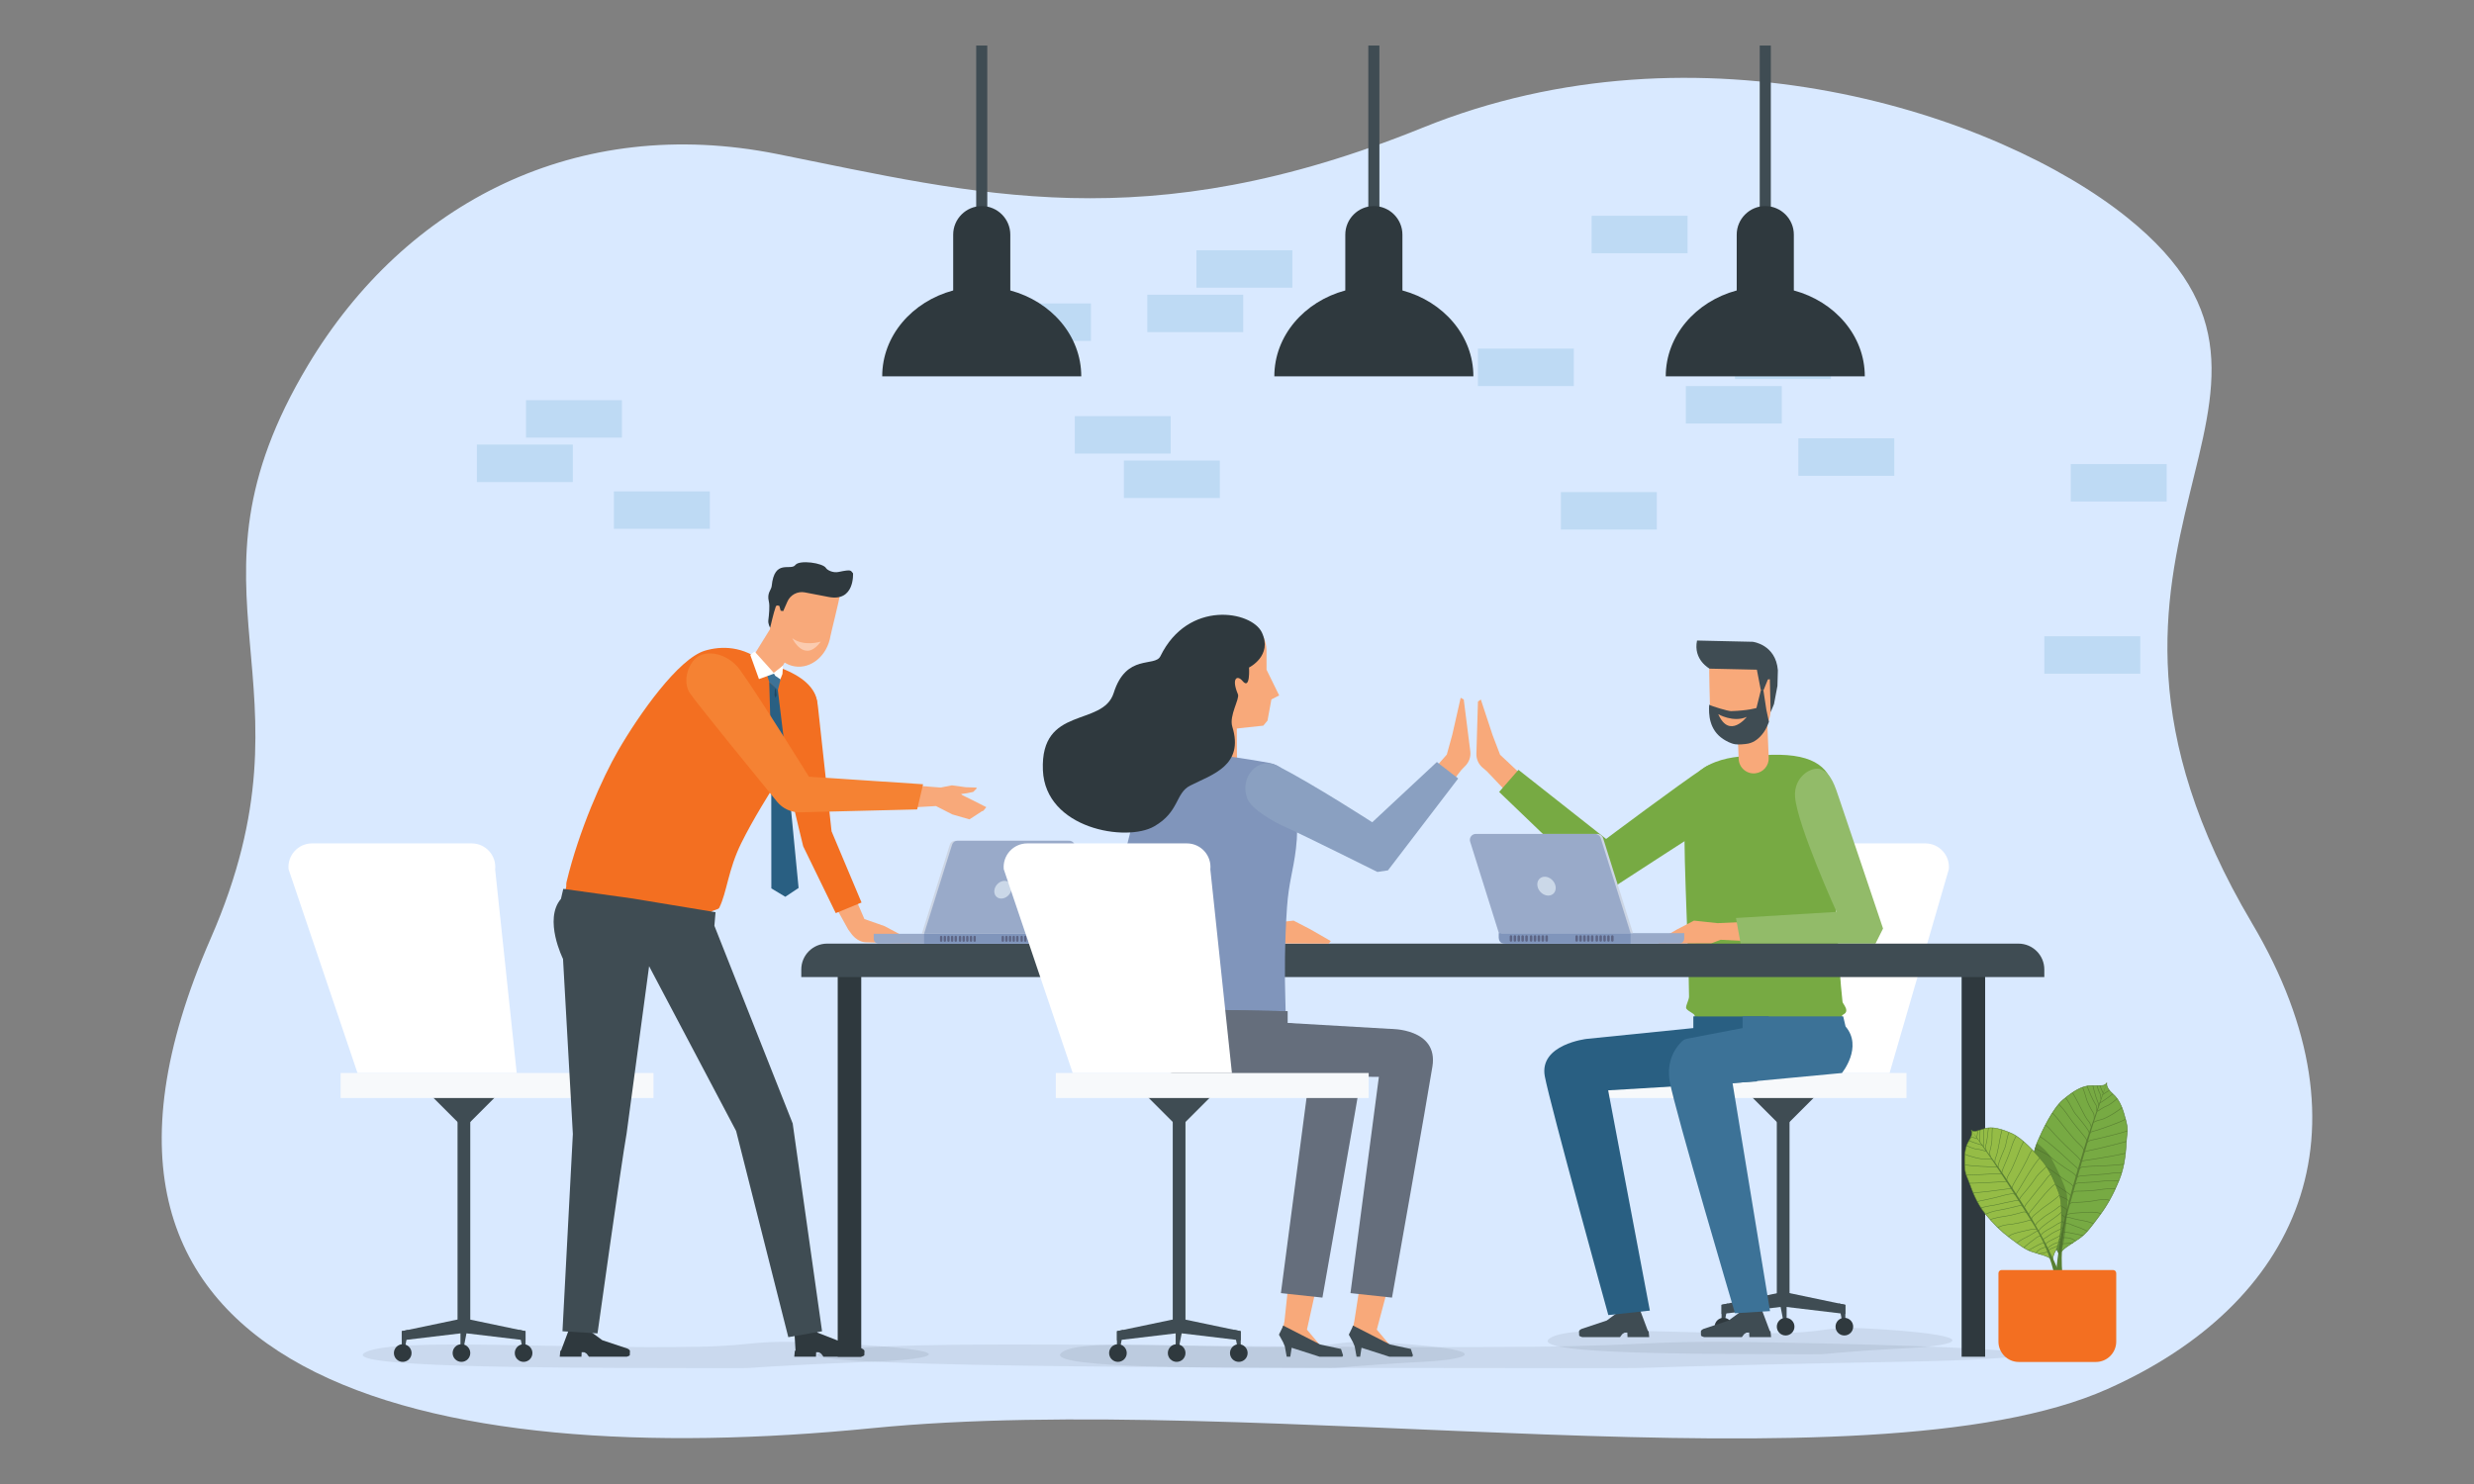 <?xml version="1.0" encoding="utf-8"?>
<!-- Generator: Adobe Illustrator 16.0.0, SVG Export Plug-In . SVG Version: 6.00 Build 0)  -->
<!DOCTYPE svg PUBLIC "-//W3C//DTD SVG 1.1//EN" "http://www.w3.org/Graphics/SVG/1.1/DTD/svg11.dtd">
<svg version="1.1" id="Layer_1" xmlns="http://www.w3.org/2000/svg" xmlns:xlink="http://www.w3.org/1999/xlink" x="0px" y="0px"
	 width="700px" height="420px" viewBox="0 0 700 420" enable-background="new 0 0 700 420" xml:space="preserve">
<rect x="0" y="0" width="700" height="420" fill="#808080" stroke="none"/>
<path fill="#D9E9FF" d="M596.277,393.124c53.823-23.982,76.238-72.197,40.894-131.866
	c-64.441-108.789,29.063-147.965-35.285-199.682C565.241,32.124,480.922,4.357,402.478,36.159
	c-78.445,31.802-126.07,18.734-182.607,7.427c-56.537-11.307-105.069,13.61-132.72,59.751
	c-39.217,65.441,4.423,89.123-27.529,162.244C4.912,390.78,121.447,416.658,246.724,404.202
	C355.682,393.369,528.251,423.436,596.277,393.124z"/>
<path opacity="0.1" fill="#3F4C53" d="M191.737,387.188c-39.036-0.042-97.066-0.295-88.184-4.529
	c8.882-4.233,55.696-0.738,94.15-1.505c18.529-0.369,13.118-2.203,38.232-0.953c39.296,1.955,28.603,4.5,11.364,5.18
	c-31.688,1.25-33.562,1.767-36.125,1.808C206.58,387.264,206.933,387.205,191.737,387.188z"/>
<path opacity="0.1" fill="#3F4C53" d="M420.959,387.188c-83.09-0.042-206.611-0.295-187.706-4.529
	c18.905-4.233,118.553-0.738,200.406-1.505c39.439-0.369,27.921-2.203,81.379-0.953c83.642,1.955,60.881,4.5,24.187,5.18
	c-67.447,1.25-71.438,1.767-76.893,1.808C452.552,387.264,453.303,387.205,420.959,387.188z"/>
<path opacity="0.1" fill="#3F4C53" d="M363.624,387.188c-27.906-0.042-69.392-0.295-63.042-4.529
	c6.349-4.233,39.817-0.738,67.308-1.505c13.246-0.369,9.378-2.203,27.332-0.953c28.092,1.955,20.447,4.5,8.123,5.18
	c-22.652,1.25-23.993,1.767-25.825,1.808C374.235,387.264,374.487,387.205,363.624,387.188z"/>
<path opacity="0.1" fill="#3F4C53" d="M501.599,383.252c-27.906-0.042-69.392-0.295-63.043-4.529
	c6.35-4.233,39.818-0.738,67.309-1.505c13.246-0.369,9.378-2.202,27.332-0.953c28.092,1.955,20.447,4.5,8.123,5.181
	c-22.652,1.249-23.993,1.766-25.825,1.808C512.21,383.327,512.462,383.269,501.599,383.252z"/>
<g>
	<g>
		<g>
			<rect x="502.734" y="309.093" fill="#3F4C53" width="3.602" height="59.657"/>
			<polygon fill="#3F4C53" points="504.535,319.341 494.288,309.093 514.783,309.093 			"/>
		</g>
		<g>
			<g>
				<polygon fill="#3F4C53" points="522.126,371.883 522.126,369.286 504.613,365.616 487.1,369.286 487.1,371.883 504.613,369.794 
									"/>
				<polygon fill="#3F4C53" points="522.126,369.286 522.126,375.467 521.509,375.467 520.234,368.89 				"/>
				<polygon fill="#3F4C53" points="487.1,369.286 487.1,375.467 487.717,375.467 488.991,368.89 				"/>
				<polygon fill="#3F4C53" points="505.51,368.89 505.51,375.467 504.893,375.467 503.618,368.89 				"/>
			</g>
			<g>
				<circle fill="#2F393E" cx="521.847" cy="375.467" r="2.497"/>
				<circle fill="#2F393E" cx="505.231" cy="375.467" r="2.497"/>
				<circle fill="#2F393E" cx="487.646" cy="375.467" r="2.497"/>
			</g>
		</g>
	</g>
	<g>
		<path fill="#FFFFFF" d="M534.642,303.684l16.765-57.679c0.371-3.921-2.713-7.31-6.65-7.31h-45.158
			c-3.964,0-7.056,3.431-6.645,7.373l-3.358,57.615H534.642z"/>
		<rect x="450.896" y="303.684" fill="#F7F9FB" width="88.528" height="7.074"/>
	</g>
</g>
<g>
	<path fill="#77AA43" d="M495.979,214.006c0,0-17.611-1.021-19.067,11.88c-1.079,9.552,0.882,40.69,0.987,56.118
		c0.007,0.966-0.842,2.337-0.835,3.172c0.008,0.882,2.425,1.587,2.432,2.303c0.021,2.401,0.039,3.253,0.039,3.253l41.891-1.249
		c0,0-0.084-0.714-0.232-1.975c-0.046-0.387,1.204-0.497,1.201-1.531c-0.004-1.016-1.016-1.989-1.068-2.437
		c-1.194-10.238-2.153-33.518-2.73-42.544C517.833,229.085,526.401,210.651,495.979,214.006z"/>
	<g>
		<path fill="#F8A97A" d="M418.99,197.978l-0.815,0.578l-0.441,14.762c-0.045,1.511,0.601,2.96,1.755,3.937l1.215,1.028l7.87,8.306
			l3.946-5.401l-8.084-7.582l-2.107-5.511L418.99,197.978z"/>
		<path fill="#77AA43" d="M492.778,223.044c0.271-4.368-5.402-9.221-10.553-5.8c-7.457,4.951-27.788,20.189-27.788,20.189
			l-24.797-19.556l-5.469,6.256l28.083,26.984l3.659,0.376c0,0,27.716-18.024,31.342-20.21
			C490.102,229.57,492.571,226.381,492.778,223.044z"/>
	</g>
	<g>
		<g>
			<g>
				<g>
					<path fill="#F8A97A" d="M500.007,203.787l-8.496,0.376l0.438,10.649c0.102,2.481,2.301,4.348,4.766,4.046l0,0
						c2.198-0.27,3.821-2.182,3.73-4.395L500.007,203.787z"/>
				</g>
			</g>
			<g>
				<g id="XMLID_52_">
					<path id="XMLID_55_" fill="#F8A97A" d="M483.804,199.998c-0.283,5.578,3.344,10.295,8.101,10.536
						c4.757,0.242,8.843-4.084,9.125-9.662c0.041-0.789,0.982-10.92,0.874-11.664l-18.24-0.925
						C483.48,189.013,483.844,199.21,483.804,199.998z"/>
					<path id="XMLID_54_" fill="#3F4C53" d="M503.037,189.693c-0.607-7.323-7.116-8.055-7.116-8.055l-15.758-0.355
						c-1.144,5.459,3.549,7.956,3.549,7.956l13.381,0.298l1.126,5.833l0.727,0.048l1.263-3.114l0.554-0.07l0.224,9.349l0.958-2.335
						l0.968-5.138L503.037,189.693z"/>
				</g>
				<path fill="#3F4C53" d="M483.603,199.454c0.766,0.431,5.338,1.833,6.203,1.808c4.792-0.134,7.167-0.886,7.167-0.886l1.246-5.007
					l0.727,0.048l0.827,5.427l0.736,3.448c0,0-0.566,1.711-1.529,3.041c-1.159,1.597-2.578,2.734-4.285,3.106
					c-0.908,0.197-2.84,0.333-3.714,0.201c-1.312-0.197-2.619-0.954-3.363-1.436C483.565,206.583,483.428,202.127,483.603,199.454z"
					/>
			</g>
		</g>
		<path fill="#F8A97A" d="M486.165,202.128c0,0,4.273,2.47,8.075,0.758C494.24,202.886,489.341,209.301,486.165,202.128z"/>
	</g>
	<g>
		<g>
			<g>
				<path fill="#3F4C53" d="M460.183,377.146h0.256l0.057,1.283h6.143l-0.168-1.698l-0.2-0.004l0.005-0.017l-2.229-5.946h-6.375
					l-0.136,0.822l-2.942,2.158l-7.102,2.367c0,0-0.734,0.319-0.72,0.722l0.026,0.736l0.016,0.443c0,0,0.112,0.196,0.873,0.416
					h10.68l0.646-0.859l0.628-0.396L460.183,377.146z"/>
			</g>
			<path fill="#295F82" d="M479.116,287.662v3.303l-30.162,3.057c0,0-13.552,1.535-11.859,10.611
				c1.462,7.839,17.969,67.56,17.969,67.56l11.751-1.271l-11.796-62.335l42.061-2.517c-0.372,0.135,3.364-3.899,3.364-8.752v-9.639
				L479.116,287.662z"/>
		</g>
		<g>
			<g>
				<path fill="#3F4C53" d="M494.663,377.146h0.256l0.057,1.283h6.142l-0.167-1.698l-0.201-0.004l0.006-0.017l-2.229-5.946h-6.376
					l-0.135,0.822l-2.942,2.158l-7.102,2.367c0,0-0.734,0.319-0.721,0.722l0.027,0.736l0.016,0.443c0,0,0.112,0.196,0.873,0.416
					h10.68l0.646-0.859l0.628-0.396L494.663,377.146z"/>
			</g>
			<path fill="#3C7297" d="M493.057,287.662v3.303l-15.679,3.002c-0.573,0.11-1.087,0.383-1.508,0.786
				c-1.477,1.418-4.531,5.195-3.412,11.428c1.456,8.114,18.446,65.492,18.446,65.492l9.914-0.606l-10.596-64.47l30.941-2.913
				c0,0,6.016-7.36,1.022-13.187l-0.658-2.835h-2.255H493.057z"/>
		</g>
	</g>
	<g>
		<polygon fill="#F8A97A" points="500.41,266.656 498.665,260.705 485.953,261.267 479.308,260.553 474.553,263.02 468.784,266.337 
			469.371,267.063 484.19,266.999 486.825,265.971 		"/>
		<path fill="#92BB69" d="M515.318,217.771c-2.527-1.099-7.922,1.965-7.412,7.854c0.702,8.115,11.732,32.458,11.732,32.458
			l-28.455,1.728l1.318,7.253h38.154l2.139-4.271c0,0-11.156-33.188-12.482-37.012C519.271,222.78,518.249,219.045,515.318,217.771z
			"/>
	</g>
</g>
<g>
	<g>
		<g>
			<rect x="304.098" y="117.773" fill="#BEDAF4" width="27.144" height="10.596"/>
			<rect x="317.999" y="130.347" fill="#BEDAF4" width="27.144" height="10.596"/>
		</g>
		<g>
			<g>
				<rect x="281.531" y="85.883" fill="#BEDAF4" width="27.144" height="10.596"/>
				<g>
					<rect x="173.697" y="139.068" fill="#BEDAF4" width="27.145" height="10.596"/>
				</g>
			</g>
		</g>
		<g>
			<g>
				<rect x="148.833" y="113.257" fill="#BEDAF4" width="27.145" height="10.596"/>
				<rect x="134.932" y="125.831" fill="#BEDAF4" width="27.144" height="10.596"/>
			</g>
		</g>
		<g>
			<rect x="338.522" y="70.832" fill="#BEDAF4" width="27.144" height="10.596"/>
			<rect x="324.62" y="83.406" fill="#BEDAF4" width="27.144" height="10.596"/>
		</g>
		<rect x="450.341" y="61.071" fill="#BEDAF4" width="27.145" height="10.596"/>
		<rect x="418.165" y="98.664" fill="#BEDAF4" width="27.144" height="10.596"/>
		<g>
			<rect x="508.822" y="124.06" fill="#BEDAF4" width="27.145" height="10.596"/>
			<rect x="441.641" y="139.275" fill="#BEDAF4" width="27.144" height="10.596"/>
		</g>
		<g>
			<g>
				<rect x="490.898" y="96.686" fill="#BEDAF4" width="27.145" height="10.596"/>
				<rect x="476.997" y="109.26" fill="#BEDAF4" width="27.144" height="10.596"/>
			</g>
		</g>
		<g>
			<rect x="585.906" y="131.336" fill="#BEDAF4" width="27.14" height="10.596"/>
			<rect x="578.426" y="180.071" fill="#BEDAF4" width="27.144" height="10.596"/>
		</g>
	</g>
</g>
<g>
	<rect x="276.207" y="12.889" fill="#3F4C53" width="3.138" height="53.48"/>
	<path fill="#2F393E" d="M285.857,82.202V66.405c0-4.445-3.637-8.082-8.081-8.082c-4.445,0-8.082,3.637-8.082,8.082v15.797
		c-11.611,3.132-20.08,12.824-20.08,24.308h56.322C305.937,95.026,297.469,85.334,285.857,82.202z"/>
</g>
<g>
	<rect x="497.903" y="12.889" fill="#3F4C53" width="3.138" height="53.48"/>
	<path fill="#2F393E" d="M507.553,82.202V66.405c0-4.445-3.636-8.082-8.081-8.082c-4.444,0-8.081,3.637-8.081,8.082v15.797
		c-11.612,3.132-20.08,12.824-20.08,24.308h56.322C527.633,95.026,519.165,85.334,507.553,82.202z"/>
</g>
<g>
	<rect x="387.154" y="12.889" fill="#3F4C53" width="3.138" height="53.48"/>
	<path fill="#2F393E" d="M396.805,82.202V66.405c0-4.445-3.637-8.082-8.082-8.082c-4.444,0-8.081,3.637-8.081,8.082v15.797
		c-11.611,3.132-20.08,12.824-20.08,24.308h56.322C416.884,95.026,408.416,85.334,396.805,82.202z"/>
</g>
<g>
	<rect x="237.025" y="271.797" fill="#2F393E" width="6.659" height="112.186"/>
	<rect x="555.026" y="271.797" fill="#2F393E" width="6.658" height="112.186"/>
	<path fill="#3F4C53" d="M578.426,276.53H226.717v-2.146c0-4.043,3.277-7.32,7.32-7.32h337.067c4.044,0,7.321,3.277,7.321,7.32
		V276.53z"/>
</g>
<g>
	<g>
		<g>
			<rect x="129.46" y="309.093" fill="#3F4C53" width="3.602" height="67.126"/>
			<polygon fill="#3F4C53" points="131.261,319.341 141.508,309.093 121.013,309.093 			"/>
		</g>
		<g>
			<g>
				<polygon fill="#3F4C53" points="113.67,379.352 113.67,376.755 131.183,373.086 148.696,376.755 148.696,379.352 
					131.183,377.264 				"/>
				<polygon fill="#3F4C53" points="113.67,376.755 113.67,382.937 114.287,382.937 115.562,376.358 				"/>
				<polygon fill="#3F4C53" points="148.696,376.755 148.696,382.937 148.079,382.937 146.805,376.358 				"/>
				<polygon fill="#3F4C53" points="130.286,376.358 130.286,382.937 130.903,382.937 132.178,376.358 				"/>
			</g>
			<g>
				<circle fill="#2F393E" cx="113.949" cy="382.937" r="2.497"/>
				<circle fill="#2F393E" cx="130.565" cy="382.937" r="2.497"/>
				<circle fill="#2F393E" cx="148.15" cy="382.937" r="2.497"/>
			</g>
		</g>
	</g>
	<g>
		<path fill="#FFFFFF" d="M101.154,303.684l-19.508-57.679c-0.371-3.921,2.712-7.31,6.651-7.31h45.158
			c3.963,0,7.055,3.431,6.644,7.373l6.103,57.615H101.154z"/>
		<rect x="96.373" y="303.684" fill="#F7F9FB" width="88.527" height="7.074"/>
	</g>
</g>
<g>
	<g>
		<g>
			<path fill="#99AAC9" d="M424.827,266.511l1.231,0.553h49.008c0.818,0,1.481-0.664,1.481-1.482V264.1H424.1v1.377L424.827,266.511
				z"/>
			<path fill="#8095BB" d="M425.581,267.063h35.777V264.1H424.1v1.481C424.1,266.399,424.763,267.063,425.581,267.063z"/>
		</g>
		<g>
			<g>
				<g>
					<path fill="#5D6585" d="M456.199,266.511L456.199,266.511c0.196,0,0.355-0.159,0.355-0.355v-1.107
						c0-0.196-0.159-0.355-0.355-0.355l0,0c-0.196,0-0.355,0.159-0.355,0.355v1.107
						C455.844,266.352,456.003,266.511,456.199,266.511z"/>
					<path fill="#5D6585" d="M455.1,264.692L455.1,264.692c-0.196,0-0.355,0.159-0.355,0.355v1.107c0,0.196,0.159,0.355,0.355,0.355
						l0,0c0.195,0,0.354-0.159,0.354-0.355v-1.107C455.454,264.852,455.295,264.692,455.1,264.692z"/>
					<path fill="#5D6585" d="M453.999,264.692L453.999,264.692c-0.195,0-0.354,0.159-0.354,0.355v1.107
						c0,0.196,0.159,0.355,0.354,0.355l0,0c0.196,0,0.355-0.159,0.355-0.355v-1.107
						C454.354,264.852,454.195,264.692,453.999,264.692z"/>
					<path fill="#5D6585" d="M452.899,264.692L452.899,264.692c-0.196,0-0.354,0.159-0.354,0.355v1.107
						c0,0.196,0.158,0.355,0.354,0.355l0,0c0.196,0,0.355-0.159,0.355-0.355v-1.107
						C453.255,264.852,453.096,264.692,452.899,264.692z"/>
					<path fill="#5D6585" d="M451.8,264.692L451.8,264.692c-0.196,0-0.355,0.159-0.355,0.355v1.107c0,0.196,0.159,0.355,0.355,0.355
						l0,0c0.196,0,0.354-0.159,0.354-0.355v-1.107C452.154,264.852,451.996,264.692,451.8,264.692z"/>
					<path fill="#5D6585" d="M450.51,266.511L450.51,266.511c0.195,0,0.354-0.159,0.354-0.355v-1.107
						c0-0.196-0.159-0.355-0.354-0.355l0,0c-0.196,0-0.355,0.159-0.355,0.355v1.107C450.154,266.352,450.313,266.511,450.51,266.511
						z"/>
					<path fill="#5D6585" d="M449.409,264.692L449.409,264.692c-0.195,0-0.354,0.159-0.354,0.355v1.107
						c0,0.196,0.159,0.355,0.354,0.355l0,0c0.196,0,0.355-0.159,0.355-0.355v-1.107
						C449.765,264.852,449.605,264.692,449.409,264.692z"/>
					<path fill="#5D6585" d="M448.31,264.692L448.31,264.692c-0.195,0-0.354,0.159-0.354,0.355v1.107
						c0,0.196,0.159,0.355,0.354,0.355l0,0c0.196,0,0.355-0.159,0.355-0.355v-1.107C448.665,264.852,448.506,264.692,448.31,264.692
						z"/>
					<path fill="#5D6585" d="M447.21,264.692L447.21,264.692c-0.196,0-0.354,0.159-0.354,0.355v1.107
						c0,0.196,0.158,0.355,0.354,0.355l0,0c0.196,0,0.355-0.159,0.355-0.355v-1.107C447.565,264.852,447.406,264.692,447.21,264.692
						z"/>
					<path fill="#5D6585" d="M446.11,264.692L446.11,264.692c-0.196,0-0.355,0.159-0.355,0.355v1.107
						c0,0.196,0.159,0.355,0.355,0.355l0,0c0.196,0,0.354-0.159,0.354-0.355v-1.107C446.465,264.852,446.307,264.692,446.11,264.692
						z"/>
				</g>
				<g>
					<path fill="#5D6585" d="M437.61,266.511L437.61,266.511c0.196,0,0.355-0.159,0.355-0.355v-1.107
						c0-0.196-0.159-0.355-0.355-0.355l0,0c-0.195,0-0.354,0.159-0.354,0.355v1.107C437.256,266.352,437.415,266.511,437.61,266.511
						z"/>
					<path fill="#5D6585" d="M436.511,264.692L436.511,264.692c-0.196,0-0.354,0.159-0.354,0.355v1.107
						c0,0.196,0.158,0.355,0.354,0.355l0,0c0.196,0,0.355-0.159,0.355-0.355v-1.107
						C436.866,264.852,436.707,264.692,436.511,264.692z"/>
					<path fill="#5D6585" d="M435.411,264.692L435.411,264.692c-0.196,0-0.354,0.159-0.354,0.355v1.107
						c0,0.196,0.158,0.355,0.354,0.355l0,0c0.196,0,0.355-0.159,0.355-0.355v-1.107
						C435.767,264.852,435.607,264.692,435.411,264.692z"/>
					<path fill="#5D6585" d="M434.312,264.692L434.312,264.692c-0.196,0-0.355,0.159-0.355,0.355v1.107
						c0,0.196,0.159,0.355,0.355,0.355l0,0c0.196,0,0.354-0.159,0.354-0.355v-1.107
						C434.666,264.852,434.508,264.692,434.312,264.692z"/>
					<path fill="#5D6585" d="M433.212,264.692L433.212,264.692c-0.196,0-0.355,0.159-0.355,0.355v1.107
						c0,0.196,0.159,0.355,0.355,0.355l0,0c0.195,0,0.354-0.159,0.354-0.355v-1.107
						C433.566,264.852,433.407,264.692,433.212,264.692z"/>
					<path fill="#5D6585" d="M431.921,266.511L431.921,266.511c0.196,0,0.355-0.159,0.355-0.355v-1.107
						c0-0.196-0.159-0.355-0.355-0.355l0,0c-0.195,0-0.354,0.159-0.354,0.355v1.107
						C431.566,266.352,431.726,266.511,431.921,266.511z"/>
					<path fill="#5D6585" d="M430.821,264.692L430.821,264.692c-0.195,0-0.354,0.159-0.354,0.355v1.107
						c0,0.196,0.159,0.355,0.354,0.355l0,0c0.196,0,0.355-0.159,0.355-0.355v-1.107
						C431.177,264.852,431.018,264.692,430.821,264.692z"/>
					<path fill="#5D6585" d="M429.722,264.692L429.722,264.692c-0.196,0-0.354,0.159-0.354,0.355v1.107
						c0,0.196,0.158,0.355,0.354,0.355l0,0c0.196,0,0.355-0.159,0.355-0.355v-1.107
						C430.077,264.852,429.918,264.692,429.722,264.692z"/>
					<path fill="#5D6585" d="M428.622,264.692L428.622,264.692c-0.196,0-0.355,0.159-0.355,0.355v1.107
						c0,0.196,0.159,0.355,0.355,0.355l0,0c0.196,0,0.354-0.159,0.354-0.355v-1.107
						C428.977,264.852,428.818,264.692,428.622,264.692z"/>
					<path fill="#5D6585" d="M427.522,264.692L427.522,264.692c-0.196,0-0.355,0.159-0.355,0.355v1.107
						c0,0.196,0.159,0.355,0.355,0.355l0,0c0.195,0,0.354-0.159,0.354-0.355v-1.107
						C427.877,264.852,427.718,264.692,427.522,264.692z"/>
				</g>
			</g>
		</g>
	</g>
	<g>
		<path fill="#CCD5E4" d="M424.777,264.1h37.26l-8.454-26.904c-0.221-0.702-0.871-1.18-1.606-1.18h-33.729
			c-1.137,0-1.947,1.104-1.606,2.189L424.777,264.1z"/>
		<path fill="#99AAC9" d="M424.1,264.1h37.259l-8.454-26.904c-0.221-0.702-0.871-1.18-1.606-1.18h-33.729
			c-1.138,0-1.947,1.104-1.606,2.189L424.1,264.1z"/>
		<path fill="#CBD8E8" d="M435.016,250.805c0.277,1.475,1.647,2.668,3.06,2.664c1.413-0.004,2.333-1.202,2.056-2.677
			c-0.276-1.476-1.646-2.669-3.06-2.665C435.659,248.131,434.738,249.329,435.016,250.805z"/>
	</g>
</g>
<g>
	<g>
		<path fill="#F36F21" d="M216.24,187.666c0,0,19.253,3.849,14.174,15.797c-2.588,6.088-14.172,22.023-20.657,35.114
			c-3.744,7.556-4.054,13.894-6.248,18.343c-0.281,0.569-2.019,0.7-2.257,1.178c-1.005,2.014-1.978,3.188-1.978,3.188l-39.751-7.496
			c0,0,0.051-0.743,0.626-2.528c0.169-0.525-0.016-0.956,0.143-1.618c3.512-14.638,10.146-29.525,14.644-37.294
			c5.875-10.147,17.022-25.996,24.568-28.216C204.032,182.801,210.287,182.712,216.24,187.666z"/>
		<g>
			<path fill="#F8A97A" d="M258.094,266.285l-0.628,0.778l-12.591-0.39c-1.51-0.051-3.021-1.1-3.922-2.313l-0.949-1.277l-4.92-8.871
				l5.601-3.117l3.891,9.013l5.7,2L258.094,266.285z"/>
			<path fill="#F36F21" d="M236.473,258.436l7.291-3.007l-8.48-20.156c0,0-2.914-26.448-3.859-35.349
				c-0.61-5.737-4.206-7.173-8.345-6.375c-3.282,0.632-4.447,5.329-4.219,8.612c0.294,4.223,8.393,37.352,8.393,37.352
				L236.473,258.436z"/>
		</g>
		<g>
			<g>
				<g>
					<g>
						<path fill="#F8A97A" d="M218.929,176.369l7.212,4.508l-5.621,9.056c-2.417,1.087-3.425,1.288-4.919,1.463l-0.283-0.481
							c-1.064-2.773-1.602-3.975-2.023-5.466L218.929,176.369z"/>
					</g>
				</g>
				<g>
					<g id="XMLID_45_">
						<path id="XMLID_50_" fill="#F8A97A" d="M234.978,180.003c-0.897,5.513-5.437,9.36-10.138,8.595
							c-4.701-0.765-7.785-5.854-6.887-11.366c0.126-0.779,1.338-10.882,1.601-11.586l18.026,2.935
							C237.605,169.332,235.104,179.225,234.978,180.003z"/>
						<path id="XMLID_48_" fill="#2F393E" d="M234.534,168.966l-6.806-1.308c-2.066-0.396-4.128,0.701-4.953,2.636l-1.168,2.656
							l-0.72-0.106l-0.374-1.345c0,0-0.795-0.396-1.01,0.184c-0.618,1.667-1.595,5.983-1.595,5.983s-0.657-1.041-0.506-2.215
							c0.166-1.297,0.451-3.958,0.135-5.227c-0.6-2.412,0.699-3.245,0.806-4.345c0.763-7.848,5.377-4.199,6.705-5.979
							c1.123-1.505,7.84-0.602,8.676,0.893c0.282,0.504,1.905,1.432,3.549,1.083c3.881-0.824,3.368-0.352,4.086,0.381
							C241.359,162.259,241.895,170.344,234.534,168.966z"/>
					</g>
				</g>
			</g>
			<path fill="#FBCBAF" d="M232.22,181.588c0,0-4.698,1.516-8.054-0.958C224.167,180.63,227.606,187.932,232.22,181.588z"/>
		</g>
		<g>
			<path fill="#FFFFFF" d="M221.435,188.458l-2.575,2.02c0,0,1.005,2.791,1.18,3.275c0.104,0.289,1.351-3.006,1.351-3.006
				l0.133-2.198L221.435,188.458z"/>
			<g>
				<polygon fill="#3C7297" points="220.075,195.373 217.649,192.996 217,190.973 218.662,190.128 219.339,191.257 220.85,192.286 
									"/>
				<polygon fill="#295F82" points="217.649,192.996 218.216,212.719 218.247,251.434 222.194,253.805 225.958,251.309 
					222.291,213.44 220.075,195.227 				"/>
				<polygon fill="#1F4762" points="219.261,194.992 219.148,196.776 219.394,197.46 219.725,196.767 219.456,194.988 				"/>
			</g>
			<polygon fill="#FFFFFF" points="219.182,190.694 219.057,190.636 214.742,192.188 212.274,185.33 213.481,184.409 
				213.586,184.48 			"/>
		</g>
		<g>
			<polygon fill="#F8A97A" points="274.307,231.896 277.791,229.626 278.257,229.442 279.071,228.439 275.267,226.517 
				272.248,225.019 271.939,224.722 273.517,224.509 275.353,224.127 276.346,223.156 276.257,222.896 273.311,222.803 
				269.343,222.265 266.143,222.889 255.689,222.082 255.166,228.676 264.82,228.129 269.469,230.501 			"/>
			<path fill="#F58233" d="M259.504,229.081l1.675-7.125l-32.302-2.137c0,0-14.288-23.028-19.533-30.281
				c-3.38-4.675-9.899-6.086-12.87-2.873c-2.269,2.455-3.11,6.767-1.28,9.502c1.891,2.825,18.293,22.936,24.678,30.744
				c1.599,1.955,4.002,3.051,6.528,2.988L259.504,229.081z"/>
		</g>
	</g>
	<g>
		<g>
			<g>
				<path fill="#2F393E" d="M164.827,382.699h-0.256l-0.057,1.283h-6.142l0.167-1.699l0.201-0.003l-0.005-0.017l2.229-5.946h6.376
					l0.135,0.822l2.942,2.158l7.102,2.367c0,0,0.734,0.319,0.72,0.722l-0.027,0.736l-0.016,0.443c0,0-0.113,0.196-0.873,0.416
					h-10.68l-0.646-0.859l-0.628-0.395L164.827,382.699z"/>
			</g>
			<g>
				<path fill="#2F393E" d="M231.186,382.699h-0.256l-0.057,1.283h-6.142l0.167-1.699l0.201-0.003l-0.005-0.017l-0.363-5.946h6.376
					l0.135,0.822l5.534,2.158l7.102,2.367c0,0,0.734,0.319,0.72,0.722l-0.026,0.736l-0.016,0.443c0,0-0.112,0.196-0.873,0.416
					h-10.68l-0.646-0.859l-0.628-0.395L231.186,382.699z"/>
			</g>
		</g>
		<path fill="#3F4C53" d="M179.025,254.299l23.433,3.872l-0.326,3.843l22.154,55.946l8.309,58.813l-9.548,1.669l-14.766-58.352
			l-24.623-46.636l-6.362,47.325c-1.456,8.114-8.234,56.594-8.234,56.594l-9.914-0.606l2.938-55.819l-2.781-49.552
			c0,0-5.579-11.173-0.585-16.999l0.658-2.835L179.025,254.299z"/>
	</g>
</g>
<g>
	<g>
		<g>
			<path fill="#77AA43" d="M582.657,355.008c0,0-0.403-1.102-1.204-2.016c-0.801-0.915-1.158-0.928-2.065-2.494
				c-0.907-1.565-2.281-4.066-3.209-7.136c-0.928-3.068-1.954-6.098-1.771-9.027c0.183-2.931,0.706-7.95,2.146-11.312
				c1.441-3.36,4.33-9.392,7.223-11.795s5.309-3.944,7.952-3.971c2.644-0.025,3.782,0.269,4.398-0.834c0,0-0.554,1.235,1.658,3.159
				c2.213,1.924,2.983,4.811,3.72,7.57s0.239,3.647,0.114,6.004c-0.125,2.358-0.356,6.763-2.063,10.908s-3.461,7.203-5.444,9.854
				c-1.984,2.649-3.656,5.094-5.755,6.551s-3.728,2.381-4.457,3.085C583.171,354.26,582.745,354.727,582.657,355.008z"/>
			<g>
				<path fill="#598032" d="M582.664,355.277l-0.088-0.239c-0.004-0.011-0.407-1.099-1.188-1.989
					c-0.252-0.287-0.457-0.482-0.655-0.671c-0.427-0.406-0.795-0.757-1.42-1.836c-1.026-1.771-2.32-4.187-3.218-7.154
					c-0.079-0.263-0.159-0.524-0.238-0.786c-0.877-2.868-1.703-5.577-1.535-8.272c0.172-2.761,0.682-7.905,2.153-11.339
					c1.162-2.712,4.195-9.293,7.247-11.828c2.86-2.376,5.316-3.964,8.006-3.99c0.526-0.006,0.995,0.002,1.408,0.009
					c1.681,0.027,2.447,0.039,2.916-0.799l0.154,0.077c-0.006,0.012-0.491,1.209,1.637,3.06c2.232,1.941,3.002,4.824,3.746,7.612
					c0.54,2.025,0.42,3.061,0.269,4.372c-0.058,0.502-0.118,1.021-0.152,1.66c-0.126,2.378-0.36,6.782-2.07,10.936
					c-1.614,3.921-3.348,7.058-5.455,9.871c-0.239,0.321-0.475,0.639-0.707,0.952c-1.723,2.323-3.211,4.33-5.066,5.618
					c-0.801,0.556-1.529,1.032-2.173,1.452c-1.021,0.667-1.828,1.194-2.274,1.625c-0.578,0.559-1.127,1.117-1.221,1.417
					L582.664,355.277z M595.979,306.787c-0.535,0.604-1.372,0.59-2.845,0.566c-0.412-0.007-0.879-0.015-1.403-0.01
					c-2.639,0.026-5.065,1.599-7.897,3.951c-3.022,2.511-6.041,9.063-7.199,11.763c-1.462,3.41-1.968,8.532-2.14,11.282
					c-0.166,2.664,0.656,5.358,1.527,8.211c0.08,0.262,0.16,0.524,0.239,0.787c0.893,2.951,2.18,5.354,3.202,7.117
					c0.612,1.059,0.973,1.401,1.39,1.798c0.201,0.191,0.409,0.389,0.665,0.682c0.616,0.702,0.995,1.503,1.146,1.858
					c0.163-0.273,0.521-0.667,1.178-1.3c0.457-0.442,1.271-0.973,2.3-1.646c0.643-0.419,1.369-0.895,2.168-1.449
					c1.833-1.272,3.313-3.269,5.026-5.58c0.232-0.313,0.468-0.631,0.708-0.951c2.099-2.803,3.825-5.928,5.434-9.835
					c1.699-4.125,1.932-8.511,2.057-10.867c0.035-0.656,0.098-1.201,0.153-1.683c0.149-1.293,0.269-2.313-0.264-4.307
					c-0.737-2.764-1.5-5.621-3.692-7.527C596.204,308.321,595.968,307.312,595.979,306.787z"/>
				<path fill="#598032" d="M596.128,306.424c0,0-4.669,12.351-6.816,19.733c-2.148,7.383-6.681,21.109-7.676,35.566l2.022-0.214
					c0,0-1.332-8.458,1.518-18.89s6.301-22.179,7.249-25.041C593.373,314.716,596.128,306.424,596.128,306.424z"/>
				<path fill="#598032" d="M594.007,312.385l-0.094-0.145c0.028-0.019,2.792-1.797,3.815-2.721l0.116,0.128
					C596.811,310.581,594.034,312.367,594.007,312.385z"/>
				<path fill="#598032" d="M594.903,309.926l-0.099-0.141c0.167-0.118,1.647-1.153,2.047-1.225l0.03,0.17
					C596.576,308.785,595.351,309.612,594.903,309.926z"/>
				<path fill="#598032" d="M593.478,314.628l-0.102-0.14c0.066-0.048,1.634-1.175,2.654-1.549c1.003-0.367,2.658-1.809,2.92-2.075
					l0.123,0.121c-0.267,0.271-1.954,1.739-2.983,2.116C595.092,313.468,593.493,314.616,593.478,314.628z"/>
				<path fill="#598032" d="M592.313,317.811l-0.116-0.128c0.024-0.022,0.617-0.552,2.218-0.877
					c1.614-0.327,5.504-2.898,5.873-3.416l0.141,0.101c-0.442,0.62-4.377,3.159-5.979,3.484
					C592.903,317.289,592.319,317.805,592.313,317.811z"/>
				<path fill="#598032" d="M591.402,320.789l-0.168-0.038c0.005-0.021,0.121-0.511,1.099-0.687
					c0.867-0.157,8.312-2.766,9.003-3.394l0.116,0.128c-0.734,0.667-8.184,3.271-9.089,3.435
					C591.512,320.388,591.404,320.785,591.402,320.789z"/>
				<path fill="#598032" d="M590.587,323.4l-0.137-0.105c0.017-0.021,0.424-0.531,1.289-0.699c1.087-0.211,9.756-2.28,10.093-2.636
					l0.133,0.11c-0.351,0.426-9.459,2.553-10.192,2.695C590.973,322.92,590.59,323.396,590.587,323.4z"/>
				<path fill="#598032" d="M589.655,326.22l-0.163-0.059c0.014-0.04,0.164-0.391,1.296-0.548c1.091-0.15,10.278-2.409,10.803-2.654
					l0.073,0.155c-0.528,0.248-9.758,2.519-10.853,2.67C589.795,325.925,589.656,326.217,589.655,326.22z"/>
				<path fill="#598032" d="M588.883,328.816l-0.07-0.157c0.025-0.012,0.643-0.284,1.635-0.396c0.68-0.076,2.932-0.455,4.741-0.759
					c0.826-0.139,1.568-0.263,2.046-0.34c1.515-0.243,4.1-0.854,4.126-0.859l0.04,0.168c-0.026,0.006-2.618,0.618-4.139,0.862
					c-0.478,0.076-1.219,0.201-2.045,0.339c-1.812,0.305-4.066,0.683-4.75,0.76C589.503,328.543,588.889,328.813,588.883,328.816z"
					/>
				<path fill="#598032" d="M588.479,330.959l-0.167-0.042c0.006-0.023,0.148-0.567,0.757-0.687
					c0.558-0.108,3.116-0.309,4.124-0.281c0.664,0.019,1.778-0.061,2.76-0.13c0.497-0.035,0.966-0.068,1.325-0.085
					c1.053-0.05,3.596-0.309,3.621-0.311l0.018,0.171c-0.025,0.003-2.573,0.262-3.63,0.312c-0.357,0.018-0.826,0.05-1.321,0.085
					c-0.986,0.069-2.104,0.148-2.777,0.131c-0.999-0.027-3.534,0.171-4.086,0.278C588.603,330.497,588.483,330.94,588.479,330.959z"
					/>
				<path fill="#598032" d="M587.746,333.257l-0.126-0.118c0.014-0.015,0.352-0.365,1.239-0.414
					c0.325-0.018,0.883-0.069,1.529-0.129c1.079-0.099,2.422-0.223,3.454-0.263c1.579-0.062,2.622-0.22,3.459-0.347l0.114-0.018
					c0.877-0.133,2.89-0.19,2.91-0.191l0.004,0.173c-0.02,0.001-2.021,0.059-2.888,0.189l-0.114,0.018
					c-0.842,0.127-1.89,0.286-3.479,0.348c-1.027,0.04-2.368,0.164-3.444,0.263c-0.648,0.06-1.208,0.111-1.536,0.13
					C588.058,332.941,587.749,333.254,587.746,333.257z"/>
				<path fill="#598032" d="M587.147,335.274l-0.117-0.126c0.018-0.018,0.462-0.428,1.242-0.476
					c0.259-0.017,0.569-0.029,0.944-0.045c0.709-0.03,1.68-0.072,2.971-0.161c0.984-0.068,1.779-0.158,2.479-0.237
					c0.692-0.079,1.29-0.146,1.879-0.171c1.153-0.049,1.864,0.007,2.931,0.141l-0.021,0.171c-1.057-0.133-1.761-0.188-2.902-0.14
					c-0.583,0.024-1.178,0.092-1.866,0.17c-0.702,0.079-1.498,0.169-2.487,0.238c-1.293,0.09-2.266,0.131-2.976,0.161
					c-0.373,0.016-0.683,0.029-0.94,0.045C587.568,334.889,587.152,335.271,587.147,335.274z"/>
				<path fill="#598032" d="M586.44,337.797l-0.156-0.073c0.013-0.026,0.312-0.643,1.171-0.679c0.263-0.011,0.536-0.014,0.853-0.016
					c0.658-0.005,1.561-0.013,3.016-0.11c1.127-0.075,2.016-0.2,2.8-0.311c0.713-0.101,1.328-0.187,1.965-0.216
					c0.33-0.016,0.587-0.03,0.802-0.042c0.652-0.037,0.923-0.052,1.636,0.006l-0.014,0.172c-0.701-0.057-0.949-0.043-1.612-0.006
					c-0.216,0.013-0.474,0.027-0.804,0.042c-0.629,0.029-1.24,0.115-1.948,0.215c-0.787,0.11-1.679,0.236-2.813,0.312
					c-1.46,0.099-2.365,0.105-3.026,0.111c-0.314,0.002-0.587,0.004-0.847,0.016C586.711,337.249,586.451,337.774,586.44,337.797z"
					/>
				<path fill="#598032" d="M585.419,340.979l-0.135-0.108c0.023-0.029,0.583-0.709,1.527-0.655c0.926,0.054,3.832-0.169,5.03-0.354
					c0.221-0.034,0.474-0.081,0.747-0.132c1.283-0.238,3.04-0.563,4.295-0.107l-0.06,0.162c-1.21-0.441-2.94-0.12-4.203,0.114
					c-0.276,0.052-0.53,0.099-0.753,0.134c-1.205,0.187-4.133,0.41-5.067,0.356C585.948,340.339,585.424,340.973,585.419,340.979z"
					/>
				<path fill="#598032" d="M584.811,343.901l-0.116-0.128c0.018-0.017,0.46-0.408,2.271-0.533c1.763-0.121,4.427-0.305,5.235-0.252
					l0.242,0.015c0.739,0.044,1.438,0.085,2.005,0.453l-0.094,0.145c-0.529-0.343-1.205-0.383-1.921-0.426l-0.244-0.015
					c-0.797-0.052-3.453,0.131-5.211,0.252C585.247,343.531,584.814,343.897,584.811,343.901z"/>
				<path fill="#598032" d="M592.301,346.382c-0.014-0.005-1.387-0.562-2.409-0.728c-0.937-0.154-2.864-0.535-4.055-0.899
					c-1.04-0.318-1.335-0.146-1.338-0.144l-0.099-0.142c0.033-0.024,0.358-0.226,1.487,0.12c1.182,0.362,3.1,0.74,4.032,0.895
					c1.039,0.172,2.432,0.732,2.445,0.738L592.301,346.382z"/>
				<path fill="#598032" d="M590.542,348.527c-0.013-0.007-1.317-0.673-2.306-1.031l-0.552-0.199
					c-0.791-0.284-1.539-0.553-2.062-0.789c-0.602-0.272-1.356-0.087-1.364-0.085l-0.042-0.167c0.033-0.009,0.82-0.203,1.478,0.095
					c0.516,0.233,1.261,0.501,2.049,0.784l0.553,0.199c0.998,0.361,2.312,1.032,2.325,1.039L590.542,348.527z"/>
				<path fill="#598032" d="M583.744,348.905l-0.032-0.17c0.033-0.006,0.825-0.151,1.993,0.089l3.683,0.757l-0.034,0.17
					l-3.683-0.758C584.536,348.76,583.752,348.903,583.744,348.905z"/>
				<path fill="#598032" d="M587.127,351.318c-1.104-1.225-3.669-0.927-3.695-0.924l-0.021-0.172
					c0.109-0.013,2.681-0.312,3.844,0.98L587.127,351.318z"/>
				<path fill="#598032" d="M583.073,352.099l-0.004-0.172c1.232-0.03,3.157-0.135,3.408-0.299l0.094,0.144
					C586.2,352.016,583.393,352.091,583.073,352.099z"/>
				<path fill="#598032" d="M580.213,351.161c-0.283-0.059-0.515-0.134-0.66-0.234l0.099-0.142c0.383,0.266,1.646,0.35,2.254,0.389
					c0.73,0.049,1.125,0.392,1.142,0.405l-0.114,0.13c-0.004-0.003-0.37-0.319-1.039-0.362
					C581.311,351.309,580.689,351.259,580.213,351.161z"/>
				<path fill="#598032" d="M583.103,350.939c-0.016-0.01-1.547-0.984-4.017-0.887l-0.007-0.173
					c2.527-0.099,4.102,0.905,4.117,0.915L583.103,350.939z"/>
				<path fill="#598032" d="M583.33,349.447c-0.004-0.004-0.396-0.407-1.615-0.631c-1.258-0.229-3.647-0.681-3.672-0.686
					l0.032-0.169c0.024,0.004,2.413,0.456,3.67,0.685c1.287,0.237,1.695,0.665,1.712,0.684L583.33,349.447l0.063-0.059
					L583.33,349.447z"/>
				<path fill="#598032" d="M583.699,347.812c-0.001-0.003-0.085-0.21-0.906-0.393c-0.421-0.093-0.879-0.253-1.364-0.423
					c-0.594-0.207-1.208-0.423-1.795-0.526l-0.453-0.081c-0.822-0.148-1.365-0.247-2.054-0.286l0.01-0.173
					c0.699,0.041,1.275,0.145,2.074,0.289l0.453,0.081c0.601,0.106,1.221,0.324,1.821,0.534c0.48,0.167,0.935,0.326,1.345,0.417
					c0.918,0.203,1.026,0.453,1.037,0.525l-0.17,0.026l0.085-0.013L583.699,347.812z"/>
				<path fill="#598032" d="M583.908,346.173c-0.002-0.003-0.163-0.324-1.233-0.713c-0.607-0.22-1.418-0.393-2.202-0.56
					c-0.665-0.142-1.294-0.275-1.692-0.421c-0.748-0.272-1.66-0.461-2.44-0.502l0.01-0.172c0.796,0.042,1.727,0.233,2.489,0.512
					c0.388,0.142,1.011,0.274,1.67,0.414c0.789,0.169,1.606,0.343,2.225,0.566c1.146,0.417,1.317,0.769,1.334,0.808L583.908,346.173
					z"/>
				<path fill="#598032" d="M584.346,344.713c-0.003-0.005-0.258-0.49-1.574-1.063c-1.322-0.574-2.974-1.142-4.077-1.481
					c-1.013-0.312-2.891-1.051-3.351-1.352l0.094-0.145c0.438,0.286,2.316,1.026,3.308,1.331c1.108,0.341,2.766,0.911,4.096,1.488
					c1.39,0.604,1.649,1.124,1.66,1.146L584.346,344.713l0.077-0.037L584.346,344.713z"/>
				<path fill="#598032" d="M584.783,342.574c-0.003-0.005-0.234-0.505-1.387-1.014c-1.467-0.646-3.019-1.195-4.15-1.466
					c-1.292-0.31-2.661-0.794-3.189-1.064c-0.468-0.24-1.219-0.314-1.227-0.315l0.017-0.172c0.032,0.003,0.792,0.079,1.289,0.334
					c0.452,0.231,1.799,0.726,3.15,1.05c1.143,0.273,2.704,0.825,4.18,1.476c1.227,0.542,1.466,1.082,1.476,1.104L584.783,342.574z"
					/>
				<path fill="#598032" d="M585.411,340.248c-0.001-0.006-0.158-0.581-1.065-0.966c-0.181-0.076-0.413-0.177-0.681-0.293
					c-1.192-0.517-2.993-1.299-4.227-1.674c-1.552-0.472-4.455-1.594-5.103-2.085l0.104-0.138c0.624,0.473,3.545,1.6,5.049,2.058
					c1.243,0.378,3.05,1.162,4.245,1.681c0.268,0.116,0.499,0.217,0.68,0.293c0.993,0.42,1.159,1.056,1.166,1.083L585.411,340.248z"
					/>
				<path fill="#598032" d="M585.771,338.482c-0.001-0.004-0.058-0.358-0.884-0.876c-0.548-0.343-1.3-0.858-2.17-1.456
					c-0.555-0.38-1.165-0.799-1.82-1.239c-1.752-1.181-2.75-1.832-3.678-2.343c-0.979-0.539-1.79-0.965-2.567-1.125
					c-0.001,0-0.002,0-0.003,0l0.035-0.169c0,0,0.001,0,0.002,0.001c0.801,0.164,1.624,0.596,2.616,1.142
					c0.934,0.515,1.935,1.168,3.691,2.351c0.655,0.441,1.267,0.861,1.821,1.241c0.868,0.596,1.619,1.11,2.164,1.451
					c0.899,0.564,0.96,0.962,0.963,1.005L585.771,338.482z"/>
				<path fill="#598032" d="M586.671,335.981c-0.007-0.009-0.653-0.847-1.329-1.218c-0.385-0.211-1.259-0.838-2.27-1.563
					c-0.85-0.61-1.729-1.241-2.444-1.717l-0.104-0.068c-1.48-0.983-2.224-1.477-3.504-2.46c-1.26-0.967-1.842-1.017-1.848-1.017
					l0.01-0.173c0.025,0.001,0.629,0.044,1.942,1.053c1.276,0.979,2.018,1.472,3.495,2.452l0.104,0.068
					c0.718,0.478,1.599,1.109,2.449,1.721c0.965,0.692,1.876,1.347,2.252,1.553c0.708,0.389,1.355,1.229,1.383,1.264
					L586.671,335.981z"/>
				<path fill="#598032" d="M587.374,332.922c-0.003-0.005-0.313-0.533-1.251-1.102c-0.967-0.586-2.546-1.695-3.95-2.688
					c-0.573-0.406-1.032-0.788-1.477-1.158c-0.619-0.515-1.153-0.959-1.838-1.334c-0.568-0.311-1.247-0.647-1.847-0.945
					c-0.744-0.371-1.172-0.585-1.29-0.68l0.108-0.135c0.109,0.089,0.642,0.354,1.259,0.659c0.601,0.299,1.281,0.637,1.852,0.949
					c0.7,0.383,1.267,0.854,1.866,1.354c0.441,0.367,0.897,0.747,1.466,1.149c1.402,0.991,2.978,2.099,3.94,2.682
					c0.98,0.595,1.298,1.142,1.311,1.164L587.374,332.922z"/>
				<path fill="#598032" d="M588.083,331.14l-0.144-0.097c-0.008,0.012-0.009,0.02-0.009,0.021c0.001-0.011,0.016-0.26-1.056-1.132
					c-0.665-0.542-1.289-1.129-2.012-1.809c-0.621-0.583-1.324-1.244-2.197-2.012c-2.702-2.376-4.518-3.81-5.55-4.38l0.083-0.151
					c1.044,0.577,2.869,2.017,5.581,4.401c0.875,0.77,1.579,1.432,2.201,2.017c0.72,0.678,1.342,1.262,2.003,1.8
					C588.109,330.714,588.156,331.032,588.083,331.14z"/>
				<path fill="#598032" d="M588.79,328.667l-0.154-0.079l0.077,0.039l-0.083-0.021c0.001-0.009,0.008-0.235-0.804-1.082
					c-0.457-0.477-0.771-0.762-1.205-1.157c-0.447-0.405-1.002-0.91-1.954-1.841c-1.555-1.52-2.126-2.119-2.849-2.879
					c-0.156-0.163-0.318-0.335-0.501-0.524c-0.335-0.351-0.619-0.68-0.894-0.998c-0.564-0.652-1.051-1.216-1.732-1.658l0.094-0.145
					c0.702,0.455,1.196,1.027,1.769,1.69c0.273,0.316,0.556,0.644,0.889,0.991c0.182,0.189,0.345,0.361,0.5,0.524
					c0.723,0.759,1.292,1.357,2.846,2.875c0.949,0.928,1.503,1.432,1.949,1.837c0.437,0.396,0.752,0.684,1.213,1.164
					C588.793,328.283,588.838,328.572,588.79,328.667z"/>
				<path fill="#598032" d="M589.679,325.673l-0.168-0.038l0.084,0.019l-0.085-0.018c0.001-0.005,0.078-0.522-1.096-1.59
					c-1.222-1.108-2.343-2.448-3.576-3.957c-0.312-0.38-0.69-0.863-1.093-1.375c-1.058-1.348-2.374-3.024-3.113-3.654l0.112-0.132
					c0.752,0.642,2.02,2.256,3.137,3.68c0.401,0.511,0.78,0.993,1.09,1.372c1.23,1.504,2.347,2.838,3.559,3.939
					C589.777,325.052,589.692,325.612,589.679,325.673z"/>
				<path fill="#598032" d="M590.408,322.848c-0.002-0.005-0.154-0.518-1.065-1.591c-0.491-0.577-2.995-3.547-4.132-5.271
					c-1.021-1.552-2.218-2.889-2.772-3.409l0.118-0.126c0.561,0.526,1.769,1.876,2.799,3.44c1.131,1.715,3.629,4.678,4.119,5.254
					c0.942,1.11,1.094,1.635,1.1,1.656L590.408,322.848l0.083-0.022L590.408,322.848z"/>
				<path fill="#598032" d="M591.019,320.709c0-0.003,0.048-0.334-0.453-1.054c-0.512-0.735-0.994-1.431-2.048-2.698
					c-0.154-0.186-0.3-0.359-0.437-0.523c-0.785-0.938-1.305-1.557-1.629-2.245c-0.366-0.776-1.604-2.926-2.039-3.379l0.125-0.119
					c0.462,0.48,1.703,2.646,2.07,3.425c0.314,0.668,0.828,1.28,1.605,2.208c0.137,0.163,0.282,0.338,0.437,0.523
					c1.059,1.273,1.543,1.972,2.057,2.71c0.543,0.781,0.488,1.146,0.48,1.186l-0.169-0.035l0.085,0.018L591.019,320.709z"/>
				<path fill="#598032" d="M591.6,318.997c-0.001-0.01-0.132-0.968-0.766-1.659c-0.579-0.63-1.297-2.024-1.822-3.043
					c-0.081-0.156-0.155-0.302-0.223-0.432c-0.211-0.401-0.403-0.782-0.597-1.164c-0.259-0.513-0.527-1.042-0.839-1.623
					c-0.533-0.996-1.046-1.775-1.051-1.783l0.145-0.095c0.005,0.008,0.521,0.794,1.059,1.796c0.313,0.584,0.581,1.114,0.84,1.627
					c0.193,0.382,0.386,0.762,0.596,1.162c0.067,0.13,0.143,0.276,0.224,0.433c0.491,0.953,1.233,2.393,1.796,3.006
					c0.672,0.732,0.805,1.712,0.811,1.753L591.6,318.997z"/>
				<path fill="#598032" d="M592.412,316.557c0.002-0.009,0.19-0.976-0.33-1.771c-0.595-0.908-1.609-2.839-1.887-3.953
					c-0.283-1.136-1.009-3.063-1.016-3.083l0.161-0.062c0.007,0.02,0.736,1.957,1.021,3.103c0.273,1.097,1.275,3.003,1.864,3.9
					c0.561,0.856,0.362,1.858,0.354,1.9L592.412,316.557z"/>
				<path fill="#598032" d="M593.19,314.452c0.001-0.013,0.06-1.31-0.272-1.741c-0.354-0.464-1.314-2.378-1.712-3.414
					c-0.417-1.088-0.732-1.785-0.791-1.852l0.118-0.124c0.114,0.105,0.562,1.202,0.834,1.913c0.385,1.004,1.348,2.926,1.688,3.371
					c0.369,0.482,0.31,1.799,0.308,1.855L593.19,314.452z"/>
				<path fill="#598032" d="M593.73,313.014c0-0.008-0.04-0.708-0.409-1.524c-0.256-0.565-0.442-1.234-0.622-1.881
					c-0.091-0.323-0.176-0.629-0.265-0.903c-0.266-0.818-0.331-1.415-0.333-1.439l0.172-0.019c0,0.006,0.065,0.605,0.325,1.405
					c0.09,0.277,0.176,0.584,0.267,0.91c0.179,0.64,0.363,1.303,0.613,1.855c0.384,0.849,0.423,1.557,0.425,1.587L593.73,313.014z"
					/>
				<path fill="#598032" d="M594.334,311.039c0-0.011,0.05-1.016-0.318-1.664c-0.284-0.501-0.495-1.196-0.635-1.655
					c-0.053-0.174-0.098-0.324-0.134-0.419l0.161-0.062c0.038,0.101,0.084,0.253,0.138,0.43c0.138,0.453,0.346,1.137,0.62,1.621
					c0.393,0.692,0.343,1.715,0.34,1.758L594.334,311.039z"/>
				<path fill="#598032" d="M594.938,309.396c0-0.003-0.014-0.238-0.293-0.731c-0.346-0.607-0.463-1.351-0.468-1.382l0.17-0.026
					c0.04,0.255,0.184,0.859,0.447,1.323c0.306,0.538,0.315,0.801,0.316,0.811L594.938,309.396z"/>
			</g>
		</g>
		<g>
			<path opacity="0.4" fill="#436026" d="M576.283,323.462c0,0,2.99,2.194,4.064,4.21c1.073,2.016,3.629,7.046,4.347,9.812
				c0.717,2.765-0.323,12.314-0.947,14.901c-0.624,2.588-1.083,2.893-1.083,2.893s-2.622-5.264-3.585-7.315
				s-4.695-9.771-4.657-13.848c0.039-4.076,0.725-7.298,1.493-9.603C576.002,324.251,576.283,323.462,576.283,323.462z"/>
			<g>
				<path fill="#95BC46" d="M580.768,356.609c0,0,0.063-1.009,0.499-1.961c0.438-0.951,0.729-1.05,1.094-2.564
					c0.364-1.516,0.886-3.918,0.897-6.679c0.013-2.762,0.116-5.515-0.754-7.889s-2.533-6.39-4.548-8.811
					c-2.015-2.422-5.881-6.691-8.858-7.965c-2.978-1.274-5.351-1.954-7.539-1.327c-2.189,0.628-3.057,1.15-3.837,0.392
					c0,0,0.761,0.884-0.594,3.015c-1.354,2.132-1.281,4.704-1.212,7.163s0.697,3.069,1.379,4.985
					c0.683,1.915,1.954,5.495,4.381,8.499c2.428,3.003,4.625,5.097,6.913,6.798c2.288,1.7,4.269,3.308,6.359,3.996
					c2.09,0.688,3.661,1.051,4.437,1.453S580.626,356.398,580.768,356.609z"/>
				<g>
					<path fill="#598032" d="M580.828,356.833l0.014-0.22c0.001-0.01,0.066-1.006,0.492-1.934c0.138-0.299,0.259-0.51,0.376-0.714
						c0.253-0.44,0.471-0.82,0.723-1.865c0.412-1.714,0.888-4.024,0.899-6.695c0.001-0.236,0.003-0.473,0.005-0.708
						c0.02-2.583,0.037-5.022-0.763-7.206c-0.82-2.237-2.503-6.359-4.562-8.833c-1.625-1.953-5.745-6.643-8.886-7.985
						c-2.945-1.261-5.362-1.969-7.589-1.33c-0.437,0.125-0.821,0.246-1.16,0.354c-1.381,0.435-2.012,0.633-2.604,0.056l-0.107,0.102
						c0.007,0.009,0.702,0.878-0.601,2.928c-1.366,2.15-1.294,4.72-1.224,7.204c0.051,1.805,0.403,2.63,0.851,3.675
						c0.171,0.4,0.348,0.814,0.532,1.334c0.688,1.932,1.963,5.511,4.394,8.52c2.295,2.841,4.496,5.005,6.927,6.812
						c0.276,0.205,0.549,0.41,0.817,0.611c1.993,1.495,3.714,2.787,5.563,3.396c0.797,0.262,1.515,0.477,2.149,0.665
						c1.007,0.301,1.803,0.537,2.276,0.783c0.615,0.319,1.205,0.646,1.355,0.87L580.828,356.833z M557.935,320.069
						c0.59,0.366,1.277,0.149,2.487-0.231c0.339-0.106,0.723-0.228,1.156-0.353c2.186-0.626,4.574,0.076,7.49,1.324
						c3.111,1.33,7.212,5.999,8.83,7.943c2.044,2.457,3.719,6.562,4.536,8.789c0.791,2.159,0.772,4.585,0.754,7.154
						c-0.002,0.235-0.004,0.472-0.005,0.708c-0.012,2.655-0.485,4.955-0.896,6.662c-0.247,1.023-0.46,1.396-0.706,1.825
						c-0.119,0.207-0.242,0.422-0.383,0.727c-0.336,0.73-0.452,1.484-0.489,1.814c-0.202-0.186-0.595-0.422-1.291-0.784
						c-0.486-0.252-1.288-0.491-2.303-0.793c-0.633-0.189-1.351-0.403-2.146-0.665c-1.825-0.601-3.537-1.885-5.519-3.373
						c-0.269-0.201-0.542-0.405-0.818-0.612c-2.421-1.798-4.612-3.954-6.899-6.784c-2.416-2.989-3.684-6.554-4.366-8.468
						c-0.189-0.533-0.375-0.968-0.539-1.351c-0.44-1.031-0.789-1.846-0.84-3.621c-0.069-2.462-0.141-5.009,1.201-7.121
						C558.125,321.391,558.072,320.499,557.935,320.069z"/>
					<path fill="#598032" d="M557.722,319.806c0,0,6.887,9.05,10.472,14.618c3.586,5.567,10.696,15.787,15.066,27.479l-1.723,0.32
						c0,0-0.977-7.31-5.889-15.223c-4.913-7.912-10.646-16.764-12.131-18.895C562.031,325.975,557.722,319.806,557.722,319.806z"/>
					<path fill="#598032" d="M560.937,324.206l0.042-0.143c-0.028-0.008-2.747-0.798-3.818-1.31l-0.064,0.134
						C558.179,323.405,560.909,324.198,560.937,324.206z"/>
					<path fill="#598032" d="M559.593,322.396l0.047-0.142c-0.167-0.056-1.644-0.547-1.991-0.508l0.018,0.147
						C557.932,321.864,559.146,322.246,559.593,322.396z"/>
					<path fill="#598032" d="M561.924,325.928l0.049-0.141c-0.065-0.022-1.637-0.568-2.571-0.627
						c-0.917-0.057-2.638-0.841-2.919-0.996l-0.072,0.13c0.286,0.158,2.04,0.956,2.982,1.015
						C560.307,325.366,561.908,325.922,561.924,325.928z"/>
					<path fill="#598032" d="M563.666,328.27l0.064-0.134c-0.025-0.013-0.646-0.305-2.047-0.18
						c-1.412,0.126-5.255-1.042-5.687-1.379l-0.091,0.117c0.517,0.403,4.388,1.534,5.791,1.409
						C563.051,327.983,563.66,328.267,563.666,328.27z"/>
					<path fill="#598032" d="M565.149,330.505l0.129-0.072c-0.009-0.017-0.226-0.392-1.075-0.298
						c-0.755,0.084-7.541-0.242-8.266-0.592l-0.064,0.134c0.77,0.371,7.56,0.693,8.347,0.605
						C564.96,330.2,565.147,330.502,565.149,330.505z"/>
					<path fill="#598032" d="M566.464,332.461l0.087-0.121c-0.02-0.014-0.48-0.334-1.236-0.261
						c-0.949,0.094-8.613,0.512-8.979,0.302l-0.083,0.123c0.394,0.266,8.436-0.214,9.076-0.276
						C566.026,332.159,566.46,332.458,566.464,332.461z"/>
					<path fill="#598032" d="M567.925,334.561l0.119-0.089c-0.021-0.029-0.23-0.283-1.203-0.135c-0.938,0.144-9.077,0.534-9.57,0.46
						l-0.021,0.146c0.496,0.075,8.673-0.315,9.614-0.459C567.737,334.351,567.923,334.558,567.925,334.561z"/>
					<path fill="#598032" d="M569.199,336.514l0.02-0.146c-0.023-0.004-0.601-0.077-1.446,0.074
						c-0.579,0.104-2.532,0.344-4.101,0.537c-0.716,0.089-1.359,0.168-1.772,0.222c-1.31,0.171-3.594,0.302-3.617,0.303l0.009,0.148
						c0.022-0.001,2.313-0.132,3.627-0.304c0.413-0.054,1.057-0.133,1.771-0.222c1.571-0.193,3.525-0.435,4.109-0.539
						C568.62,336.44,569.193,336.514,569.199,336.514z"/>
					<path fill="#598032" d="M570.059,338.184l0.128-0.076c-0.01-0.018-0.262-0.432-0.794-0.38c-0.486,0.047-2.647,0.51-3.473,0.779
						c-0.544,0.178-1.482,0.387-2.311,0.57c-0.419,0.093-0.814,0.181-1.115,0.255c-0.881,0.217-3.044,0.628-3.065,0.632l0.027,0.146
						c0.021-0.004,2.188-0.416,3.074-0.634c0.299-0.074,0.693-0.162,1.111-0.255c0.831-0.185,1.773-0.394,2.324-0.573
						c0.819-0.268,2.96-0.727,3.441-0.773C569.844,337.833,570.051,338.169,570.059,338.184z"/>
					<path fill="#598032" d="M571.229,339.9l0.074-0.128c-0.015-0.009-0.38-0.216-1.125-0.038c-0.272,0.065-0.745,0.16-1.294,0.27
						c-0.915,0.183-2.054,0.41-2.916,0.631c-1.319,0.337-2.218,0.462-2.941,0.563l-0.098,0.014
						c-0.757,0.105-2.433,0.552-2.449,0.557l0.038,0.144c0.017-0.005,1.684-0.448,2.432-0.553l0.098-0.014
						c0.727-0.102,1.631-0.228,2.957-0.566c0.859-0.219,1.996-0.446,2.909-0.629c0.55-0.109,1.024-0.204,1.3-0.271
						C570.894,339.717,571.225,339.898,571.229,339.9z"/>
					<path fill="#598032" d="M572.217,341.419l0.067-0.132c-0.021-0.01-0.487-0.24-1.144-0.088c-0.218,0.05-0.477,0.115-0.79,0.194
						c-0.593,0.148-1.405,0.354-2.492,0.596c-0.83,0.186-1.508,0.306-2.105,0.413c-0.591,0.104-1.101,0.195-1.593,0.32
						c-0.965,0.242-1.538,0.463-2.385,0.835l0.06,0.137c0.84-0.37,1.407-0.588,2.361-0.828c0.487-0.123,0.995-0.213,1.582-0.318
						c0.6-0.106,1.279-0.228,2.112-0.413c1.089-0.243,1.902-0.448,2.496-0.598c0.313-0.078,0.57-0.144,0.788-0.193
						C571.775,341.204,572.213,341.418,572.217,341.419z"/>
					<path fill="#598032" d="M573.42,343.329l0.111-0.1c-0.017-0.019-0.415-0.454-1.133-0.273c-0.22,0.056-0.446,0.121-0.708,0.197
						c-0.545,0.157-1.292,0.373-2.517,0.649c-0.949,0.214-1.714,0.329-2.389,0.431c-0.612,0.092-1.142,0.172-1.675,0.304
						c-0.275,0.068-0.491,0.119-0.672,0.162c-0.548,0.13-0.774,0.184-1.349,0.406l0.054,0.139c0.564-0.219,0.772-0.269,1.329-0.4
						c0.181-0.043,0.397-0.094,0.674-0.163c0.526-0.13,1.052-0.209,1.661-0.301c0.677-0.102,1.444-0.217,2.398-0.433
						c1.229-0.277,1.979-0.494,2.525-0.651c0.261-0.075,0.485-0.141,0.703-0.195C573.062,342.942,573.406,343.313,573.42,343.329z"
						/>
					<path fill="#598032" d="M575.045,345.705l0.084-0.123c-0.026-0.018-0.654-0.442-1.421-0.166
						c-0.751,0.271-3.206,0.802-4.24,0.942c-0.19,0.026-0.411,0.049-0.649,0.075c-1.118,0.118-2.647,0.28-3.572,0.965l0.089,0.119
						c0.892-0.661,2.398-0.82,3.499-0.937c0.24-0.025,0.462-0.049,0.653-0.075c1.041-0.142,3.513-0.676,4.271-0.949
						C574.451,345.307,575.039,345.701,575.045,345.705z"/>
					<path fill="#598032" d="M576.264,347.968l0.065-0.134c-0.02-0.009-0.48-0.225-2.006,0.117
						c-1.485,0.332-3.729,0.835-4.384,1.077l-0.196,0.071c-0.6,0.218-1.166,0.423-1.544,0.866l0.112,0.097
						c0.353-0.414,0.901-0.612,1.481-0.823l0.197-0.071c0.646-0.239,2.884-0.74,4.365-1.071
						C575.813,347.771,576.26,347.966,576.264,347.968z"/>
					<path fill="#598032" d="M570.689,351.854c0.01-0.008,1.006-0.804,1.811-1.192c0.734-0.357,2.233-1.145,3.126-1.737
						c0.781-0.519,1.066-0.448,1.069-0.447l0.047-0.142c-0.033-0.011-0.352-0.097-1.198,0.465c-0.887,0.589-2.378,1.372-3.109,1.728
						c-0.815,0.397-1.828,1.202-1.838,1.21L570.689,351.854z"/>
					<path fill="#598032" d="M572.668,353.193c0.009-0.008,0.922-0.878,1.65-1.416l0.406-0.3c0.584-0.43,1.135-0.835,1.509-1.158
						c0.43-0.372,1.098-0.404,1.104-0.404l-0.006-0.149c-0.029,0.002-0.727,0.034-1.196,0.441c-0.369,0.319-0.918,0.723-1.499,1.15
						l-0.407,0.3c-0.735,0.544-1.655,1.42-1.665,1.429L572.668,353.193z"/>
					<path fill="#598032" d="M578.373,351.837l-0.015-0.147c-0.029,0.003-0.72,0.077-1.625,0.563l-2.854,1.529l0.07,0.131
						l2.854-1.529C577.684,351.911,578.366,351.838,578.373,351.837z"/>
					<path fill="#598032" d="M576.172,354.66c0.61-1.282,2.802-1.666,2.824-1.67l-0.025-0.146c-0.093,0.016-2.289,0.4-2.933,1.752
						L576.172,354.66z"/>
					<path fill="#598032" d="M579.711,354.31l-0.039-0.144c-1.025,0.278-2.641,0.664-2.887,0.59l-0.043,0.143
						C577.108,355.009,579.445,354.382,579.711,354.31z"/>
					<path fill="#598032" d="M581.842,352.833c0.219-0.117,0.393-0.236,0.487-0.355l-0.116-0.093
						c-0.251,0.314-1.273,0.692-1.765,0.874c-0.593,0.22-0.834,0.6-0.844,0.615l0.126,0.078c0.002-0.003,0.228-0.354,0.77-0.554
						C580.972,353.224,581.472,353.031,581.842,352.833z"/>
					<path fill="#598032" d="M579.402,353.359c0.01-0.012,1.035-1.192,3.098-1.718l-0.037-0.145
						c-2.11,0.539-3.164,1.754-3.174,1.767L579.402,353.359z"/>
					<path fill="#598032" d="M578.848,352.184c0.002-0.004,0.227-0.434,1.179-0.918c0.982-0.497,2.844-1.457,2.862-1.467
						l-0.068-0.132c-0.019,0.01-1.88,0.969-2.861,1.467c-1.004,0.512-1.235,0.965-1.245,0.984L578.848,352.184l-0.067-0.033
						L578.848,352.184z"/>
					<path fill="#598032" d="M578.142,350.923c0-0.002,0.019-0.193,0.651-0.546c0.324-0.18,0.664-0.425,1.022-0.684
						c0.44-0.317,0.895-0.646,1.353-0.875l0.354-0.179c0.643-0.324,1.066-0.538,1.625-0.74l-0.051-0.14
						c-0.566,0.204-1.017,0.432-1.642,0.747l-0.354,0.179c-0.47,0.234-0.929,0.566-1.373,0.887
						c-0.355,0.257-0.691,0.499-1.008,0.675c-0.707,0.394-0.735,0.627-0.727,0.688l0.146-0.02l-0.073,0.01L578.142,350.923z"/>
					<path fill="#598032" d="M577.566,349.621c0.001-0.002,0.056-0.307,0.844-0.89c0.447-0.331,1.074-0.673,1.68-1.003
						c0.515-0.28,1.001-0.545,1.295-0.764c0.55-0.408,1.257-0.787,1.891-1.013l-0.05-0.14c-0.646,0.229-1.368,0.616-1.93,1.033
						c-0.285,0.213-0.767,0.475-1.276,0.752c-0.611,0.333-1.242,0.677-1.698,1.014c-0.845,0.625-0.899,0.958-0.902,0.994
						L577.566,349.621z"/>
					<path fill="#598032" d="M576.848,348.524c0.001-0.005,0.092-0.469,1.038-1.264c0.951-0.799,2.175-1.673,3.003-2.225
						c0.76-0.506,2.128-1.576,2.435-1.938l-0.113-0.096c-0.292,0.343-1.66,1.415-2.404,1.91c-0.831,0.554-2.06,1.431-3.016,2.233
						c-0.999,0.84-1.086,1.333-1.089,1.354L576.848,348.524l-0.073-0.013L576.848,348.524z"/>
					<path fill="#598032" d="M575.961,346.866c0.001-0.005,0.069-0.475,0.896-1.178c1.052-0.894,2.197-1.728,3.066-2.229
						c0.99-0.573,2.002-1.309,2.372-1.661c0.327-0.313,0.929-0.56,0.935-0.563l-0.056-0.137c-0.026,0.01-0.634,0.259-0.981,0.591
						c-0.317,0.303-1.308,1.041-2.345,1.641c-0.875,0.506-2.029,1.345-3.088,2.244c-0.88,0.748-0.944,1.253-0.947,1.274
						L575.961,346.866z"/>
					<path fill="#598032" d="M574.871,345.1c0-0.005-0.012-0.519,0.644-1.059c0.13-0.107,0.297-0.248,0.489-0.409
						c0.857-0.72,2.152-1.807,3.079-2.42c1.165-0.77,3.286-2.409,3.7-2.974l-0.119-0.088c-0.398,0.543-2.533,2.19-3.663,2.938
						c-0.934,0.617-2.232,1.708-3.093,2.43c-0.191,0.162-0.358,0.302-0.488,0.409c-0.718,0.591-0.698,1.156-0.697,1.18
						L574.871,345.1z"/>
					<path fill="#598032" d="M574.142,343.73c0-0.004-0.04-0.31,0.515-0.94c0.368-0.418,0.862-1.028,1.435-1.734
						c0.364-0.45,0.766-0.945,1.198-1.471c1.157-1.404,1.82-2.187,2.461-2.837c0.677-0.686,1.241-1.235,1.844-1.559
						c0.001,0,0.002,0,0.002-0.001l-0.07-0.131c0,0.001-0.001,0.001-0.002,0.001c-0.62,0.333-1.194,0.891-1.879,1.586
						c-0.645,0.653-1.311,1.438-2.471,2.846c-0.433,0.526-0.834,1.022-1.199,1.472c-0.57,0.705-1.064,1.314-1.43,1.729
						c-0.604,0.688-0.557,1.029-0.549,1.066L574.142,343.73z"/>
					<path fill="#598032" d="M572.784,341.886c0.004-0.008,0.332-0.859,0.799-1.331c0.266-0.269,0.833-1.001,1.489-1.849
						c0.553-0.712,1.123-1.448,1.597-2.017l0.068-0.082c0.981-1.175,1.474-1.765,2.29-2.891c0.803-1.107,1.271-1.291,1.275-1.293
						l-0.051-0.14c-0.021,0.007-0.508,0.19-1.345,1.345c-0.813,1.122-1.305,1.711-2.284,2.884l-0.068,0.081
						c-0.476,0.57-1.047,1.309-1.6,2.021c-0.627,0.809-1.218,1.572-1.478,1.835c-0.489,0.494-0.818,1.347-0.832,1.383
						L572.784,341.886z"/>
					<path fill="#598032" d="M571.453,339.533c0.001-0.005,0.127-0.517,0.763-1.217c0.653-0.722,1.685-2.024,2.601-3.189
						c0.374-0.476,0.659-0.904,0.936-1.317c0.384-0.577,0.716-1.075,1.189-1.553c0.393-0.396,0.871-0.842,1.292-1.234
						c0.524-0.488,0.824-0.77,0.898-0.878l-0.122-0.084c-0.068,0.1-0.443,0.449-0.877,0.853c-0.423,0.395-0.902,0.841-1.297,1.239
						c-0.483,0.487-0.836,1.016-1.208,1.574c-0.274,0.412-0.558,0.838-0.929,1.31c-0.913,1.162-1.943,2.463-2.594,3.181
						c-0.664,0.731-0.792,1.261-0.797,1.282L571.453,339.533z"/>
					<path fill="#598032" d="M570.431,338.235l0.094-0.114c0.01,0.008,0.013,0.014,0.013,0.014
						c-0.004-0.008-0.077-0.211,0.594-1.193c0.416-0.61,0.787-1.248,1.218-1.986c0.369-0.634,0.787-1.353,1.319-2.2
						c1.647-2.625,2.795-4.254,3.507-4.979l-0.106-0.104c-0.72,0.733-1.873,2.369-3.526,5.004c-0.534,0.85-0.952,1.569-1.322,2.205
						c-0.429,0.735-0.798,1.371-1.212,1.977C570.304,337.891,570.344,338.164,570.431,338.235z"/>
					<path fill="#598032" d="M569.239,336.367l0.108-0.103l-0.055,0.052l0.063-0.038c-0.002-0.007-0.064-0.192,0.398-1.091
						c0.261-0.506,0.449-0.818,0.711-1.251c0.27-0.444,0.604-0.997,1.161-1.999c0.911-1.636,1.235-2.271,1.646-3.076
						c0.089-0.173,0.181-0.354,0.284-0.556c0.191-0.372,0.345-0.713,0.494-1.043c0.305-0.678,0.568-1.263,1.022-1.795l-0.113-0.096
						c-0.468,0.548-0.735,1.142-1.045,1.829c-0.148,0.328-0.301,0.668-0.49,1.036c-0.104,0.202-0.196,0.384-0.284,0.557
						c-0.41,0.803-0.733,1.438-1.644,3.071c-0.556,0.999-0.89,1.551-1.158,1.995c-0.263,0.435-0.453,0.749-0.716,1.259
						C569.144,336.052,569.177,336.302,569.239,336.367z"/>
					<path fill="#598032" d="M567.771,334.114l0.13-0.073l-0.064,0.036l0.065-0.035c-0.002-0.004-0.193-0.412,0.515-1.581
						c0.735-1.216,1.332-2.597,1.981-4.146c0.163-0.391,0.358-0.882,0.563-1.403c0.543-1.372,1.219-3.08,1.674-3.78l-0.125-0.081
						c-0.463,0.713-1.113,2.357-1.687,3.808c-0.206,0.52-0.399,1.011-0.563,1.4c-0.646,1.543-1.241,2.918-1.972,4.125
						C567.537,333.626,567.745,334.067,567.771,334.114z"/>
					<path fill="#598032" d="M566.476,331.961c0-0.005,0-0.466,0.489-1.575c0.263-0.597,1.602-3.664,2.116-5.365
						c0.464-1.531,1.123-2.93,1.452-3.495l-0.128-0.075c-0.333,0.572-0.999,1.983-1.466,3.527c-0.513,1.693-1.849,4.752-2.111,5.349
						c-0.505,1.147-0.502,1.618-0.501,1.638L566.476,331.961l-0.074,0.002L566.476,331.961z"/>
					<path fill="#598032" d="M565.446,330.345c-0.001-0.003-0.121-0.264,0.115-0.981c0.242-0.732,0.47-1.425,1.028-2.73
						c0.082-0.191,0.159-0.37,0.232-0.538c0.418-0.967,0.694-1.606,0.794-2.254c0.111-0.73,0.605-2.809,0.854-3.29l-0.132-0.068
						c-0.264,0.511-0.757,2.603-0.869,3.336c-0.096,0.629-0.369,1.261-0.783,2.217c-0.073,0.169-0.15,0.349-0.232,0.539
						c-0.561,1.312-0.79,2.007-1.032,2.742c-0.257,0.779-0.122,1.067-0.105,1.098L565.446,330.345l-0.065,0.034L565.446,330.345z"/>
					<path fill="#598032" d="M564.546,329.074c-0.001-0.009-0.128-0.831,0.226-1.558c0.323-0.662,0.574-1.99,0.758-2.96
						c0.028-0.148,0.054-0.287,0.078-0.41c0.075-0.384,0.141-0.745,0.206-1.108c0.089-0.486,0.18-0.989,0.294-1.546
						c0.196-0.952,0.428-1.722,0.43-1.729l-0.142-0.043c-0.003,0.008-0.236,0.783-0.434,1.743c-0.114,0.558-0.206,1.062-0.294,1.549
						c-0.066,0.362-0.132,0.724-0.206,1.105c-0.024,0.124-0.051,0.263-0.079,0.412c-0.172,0.907-0.431,2.277-0.745,2.922
						c-0.374,0.77-0.244,1.611-0.238,1.646L564.546,329.074z"/>
					<path fill="#598032" d="M563.277,327.259c-0.004-0.007-0.397-0.758-0.162-1.543c0.268-0.896,0.631-2.738,0.587-3.727
						c-0.045-1.007,0.081-2.776,0.082-2.795l-0.148-0.011c-0.001,0.019-0.128,1.797-0.082,2.813
						c0.044,0.972-0.315,2.791-0.581,3.678c-0.253,0.844,0.156,1.622,0.174,1.655L563.277,327.259z"/>
					<path fill="#598032" d="M562.117,325.713c-0.003-0.011-0.37-1.067-0.202-1.505c0.179-0.47,0.502-2.286,0.575-3.239
						c0.078-1,0.167-1.653,0.2-1.722l-0.13-0.074c-0.067,0.116-0.168,1.131-0.219,1.784c-0.07,0.924-0.394,2.747-0.566,3.198
						c-0.187,0.488,0.186,1.561,0.202,1.606L562.117,325.713z"/>
					<path fill="#598032" d="M561.318,324.657c-0.001-0.007-0.141-0.594-0.035-1.359c0.071-0.528,0.062-1.127,0.052-1.705
						c-0.005-0.289-0.01-0.563-0.004-0.811c0.02-0.74-0.074-1.249-0.078-1.271l-0.146,0.027c0.001,0.005,0.095,0.516,0.076,1.239
						c-0.006,0.252-0.001,0.526,0.004,0.816c0.01,0.573,0.02,1.165-0.051,1.684c-0.108,0.794,0.032,1.389,0.038,1.414
						L561.318,324.657z"/>
					<path fill="#598032" d="M560.336,323.175c-0.003-0.008-0.29-0.826-0.146-1.451c0.111-0.483,0.115-1.109,0.117-1.523
						c0.001-0.156,0.002-0.291,0.008-0.379l-0.147-0.01c-0.007,0.092-0.008,0.229-0.009,0.389c-0.002,0.407-0.006,1.022-0.113,1.489
						c-0.155,0.669,0.138,1.501,0.149,1.535L560.336,323.175z"/>
					<path fill="#598032" d="M559.435,321.967c-0.001-0.002-0.048-0.199,0.063-0.676c0.136-0.585,0.051-1.228,0.047-1.255
						l-0.147,0.02c0.03,0.221,0.06,0.755-0.044,1.202c-0.12,0.52-0.064,0.738-0.062,0.747L559.435,321.967z"/>
				</g>
			</g>
		</g>
	</g>
	<path fill="#F36F21" d="M593,385.463h-21.78c-3.19,0-5.775-2.586-5.775-5.775v-19.349c0-0.497,0.402-0.9,0.899-0.9h31.531
		c0.498,0,0.9,0.403,0.9,0.9v19.349C598.775,382.877,596.189,385.463,593,385.463z"/>
</g>
<g>
	<g>
		<g>
			<path fill="#99AAC9" d="M295.725,266.545l-1.155,0.519H248.6c-0.768,0-1.39-0.623-1.39-1.391v-1.39h49.197v1.292L295.725,266.545
				z"/>
			<path fill="#8095BB" d="M295.017,267.063h-33.559v-2.78h34.949v1.39C296.407,266.44,295.784,267.063,295.017,267.063z"/>
		</g>
		<g>
			<g>
				<g>
					<path fill="#5D6585" d="M266.297,266.545L266.297,266.545c-0.184,0-0.333-0.149-0.333-0.333v-1.039
						c0-0.185,0.149-0.333,0.333-0.333l0,0c0.184,0,0.333,0.148,0.333,0.333v1.039C266.63,266.396,266.481,266.545,266.297,266.545z
						"/>
					<path fill="#5D6585" d="M267.329,264.84L267.329,264.84c0.184,0,0.333,0.148,0.333,0.333v1.039
						c0,0.184-0.149,0.333-0.333,0.333l0,0c-0.184,0-0.333-0.149-0.333-0.333v-1.039C266.996,264.988,267.145,264.84,267.329,264.84
						z"/>
					<path fill="#5D6585" d="M268.36,264.84L268.36,264.84c0.184,0,0.333,0.148,0.333,0.333v1.039c0,0.184-0.149,0.333-0.333,0.333
						l0,0c-0.184,0-0.333-0.149-0.333-0.333v-1.039C268.027,264.988,268.177,264.84,268.36,264.84z"/>
					<path fill="#5D6585" d="M269.392,264.84L269.392,264.84c0.184,0,0.333,0.148,0.333,0.333v1.039
						c0,0.184-0.149,0.333-0.333,0.333l0,0c-0.184,0-0.333-0.149-0.333-0.333v-1.039C269.059,264.988,269.208,264.84,269.392,264.84
						z"/>
					<path fill="#5D6585" d="M270.424,264.84L270.424,264.84c0.184,0,0.333,0.148,0.333,0.333v1.039
						c0,0.184-0.149,0.333-0.333,0.333l0,0c-0.184,0-0.333-0.149-0.333-0.333v-1.039C270.091,264.988,270.24,264.84,270.424,264.84z
						"/>
					<path fill="#5D6585" d="M271.634,266.545L271.634,266.545c-0.184,0-0.333-0.149-0.333-0.333v-1.039
						c0-0.185,0.149-0.333,0.333-0.333l0,0c0.184,0,0.333,0.148,0.333,0.333v1.039C271.967,266.396,271.818,266.545,271.634,266.545
						z"/>
					<path fill="#5D6585" d="M272.666,264.84L272.666,264.84c0.184,0,0.333,0.148,0.333,0.333v1.039
						c0,0.184-0.149,0.333-0.333,0.333l0,0c-0.184,0-0.333-0.149-0.333-0.333v-1.039C272.333,264.988,272.481,264.84,272.666,264.84
						z"/>
					<path fill="#5D6585" d="M273.697,264.84L273.697,264.84c0.184,0,0.333,0.148,0.333,0.333v1.039
						c0,0.184-0.149,0.333-0.333,0.333l0,0c-0.184,0-0.333-0.149-0.333-0.333v-1.039C273.364,264.988,273.513,264.84,273.697,264.84
						z"/>
					<path fill="#5D6585" d="M274.729,264.84L274.729,264.84c0.184,0,0.333,0.148,0.333,0.333v1.039
						c0,0.184-0.149,0.333-0.333,0.333l0,0c-0.184,0-0.333-0.149-0.333-0.333v-1.039C274.396,264.988,274.545,264.84,274.729,264.84
						z"/>
					<path fill="#5D6585" d="M275.76,264.84L275.76,264.84c0.184,0,0.333,0.148,0.333,0.333v1.039c0,0.184-0.149,0.333-0.333,0.333
						l0,0c-0.184,0-0.333-0.149-0.333-0.333v-1.039C275.428,264.988,275.576,264.84,275.76,264.84z"/>
				</g>
				<g>
					<path fill="#5D6585" d="M283.733,266.545L283.733,266.545c-0.184,0-0.333-0.149-0.333-0.333v-1.039
						c0-0.185,0.149-0.333,0.333-0.333l0,0c0.184,0,0.333,0.148,0.333,0.333v1.039C284.066,266.396,283.917,266.545,283.733,266.545
						z"/>
					<path fill="#5D6585" d="M284.765,264.84L284.765,264.84c0.184,0,0.333,0.148,0.333,0.333v1.039
						c0,0.184-0.149,0.333-0.333,0.333l0,0c-0.184,0-0.333-0.149-0.333-0.333v-1.039C284.432,264.988,284.581,264.84,284.765,264.84
						z"/>
					<path fill="#5D6585" d="M285.796,264.84L285.796,264.84c0.184,0,0.333,0.148,0.333,0.333v1.039
						c0,0.184-0.149,0.333-0.333,0.333l0,0c-0.184,0-0.333-0.149-0.333-0.333v-1.039C285.463,264.988,285.612,264.84,285.796,264.84
						z"/>
					<path fill="#5D6585" d="M286.828,264.84L286.828,264.84c0.184,0,0.333,0.148,0.333,0.333v1.039
						c0,0.184-0.149,0.333-0.333,0.333l0,0c-0.184,0-0.333-0.149-0.333-0.333v-1.039C286.495,264.988,286.644,264.84,286.828,264.84
						z"/>
					<path fill="#5D6585" d="M287.859,264.84L287.859,264.84c0.184,0,0.333,0.148,0.333,0.333v1.039
						c0,0.184-0.149,0.333-0.333,0.333l0,0c-0.184,0-0.333-0.149-0.333-0.333v-1.039C287.526,264.988,287.675,264.84,287.859,264.84
						z"/>
					<path fill="#5D6585" d="M289.07,266.545L289.07,266.545c-0.184,0-0.333-0.149-0.333-0.333v-1.039
						c0-0.185,0.149-0.333,0.333-0.333l0,0c0.184,0,0.333,0.148,0.333,0.333v1.039C289.403,266.396,289.253,266.545,289.07,266.545z
						"/>
					<path fill="#5D6585" d="M290.101,264.84L290.101,264.84c0.184,0,0.333,0.148,0.333,0.333v1.039
						c0,0.184-0.149,0.333-0.333,0.333l0,0c-0.184,0-0.333-0.149-0.333-0.333v-1.039C289.768,264.988,289.917,264.84,290.101,264.84
						z"/>
					<path fill="#5D6585" d="M291.133,264.84L291.133,264.84c0.184,0,0.333,0.148,0.333,0.333v1.039
						c0,0.184-0.149,0.333-0.333,0.333l0,0c-0.184,0-0.333-0.149-0.333-0.333v-1.039C290.8,264.988,290.949,264.84,291.133,264.84z"
						/>
					<path fill="#5D6585" d="M292.165,264.84L292.165,264.84c0.184,0,0.333,0.148,0.333,0.333v1.039
						c0,0.184-0.149,0.333-0.333,0.333l0,0c-0.184,0-0.333-0.149-0.333-0.333v-1.039C291.832,264.988,291.98,264.84,292.165,264.84z
						"/>
					<path fill="#5D6585" d="M293.196,264.84L293.196,264.84c0.184,0,0.333,0.148,0.333,0.333v1.039
						c0,0.184-0.149,0.333-0.333,0.333l0,0c-0.184,0-0.333-0.149-0.333-0.333v-1.039C292.863,264.988,293.012,264.84,293.196,264.84
						z"/>
				</g>
			</g>
		</g>
	</g>
	<g>
		<path fill="#CCD5E4" d="M295.771,264.283h-34.949l7.93-25.236c0.207-0.658,0.817-1.106,1.507-1.106h31.638
			c1.067,0,1.827,1.036,1.507,2.054L295.771,264.283z"/>
		<path fill="#99AAC9" d="M296.407,264.283h-34.949l7.93-25.236c0.207-0.658,0.817-1.106,1.507-1.106h31.637
			c1.067,0,1.827,1.036,1.507,2.054L296.407,264.283z"/>
		<path fill="#CBD8E8" d="M286.167,251.813c-0.26,1.384-1.545,2.503-2.87,2.499c-1.325-0.003-2.188-1.128-1.929-2.511
			c0.26-1.384,1.545-2.503,2.87-2.5C285.563,249.305,286.427,250.429,286.167,251.813z"/>
	</g>
</g>
<g>
	<g>
		<polygon fill="#F8A97A" points="344.913,266.656 346.658,260.705 359.369,261.267 366.015,260.553 370.77,263.02 376.538,266.337 
			375.951,267.063 361.132,266.999 358.497,265.971 		"/>
		<path fill="#8095BB" d="M327.514,217.276c2.527-1.099,7.922,1.965,7.413,7.854c-0.702,8.115-8.652,32.952-8.652,32.952
			l28.455,1.728l-1.318,7.253h-38.154l-2.139-4.271c0,0,8.077-33.683,9.403-37.506C323.562,222.286,324.583,218.551,327.514,217.276
			z"/>
	</g>
	<g>
		<path fill="#F8A97A" d="M342.356,218.915l5.208-0.025c1.353-0.008,2.443-1.109,2.436-2.462l-0.069-12.965l-10.106,0.05
			l0.07,12.966C339.901,217.831,341.003,218.922,342.356,218.915z"/>
		<path fill="#8095BB" d="M347.032,214.006c0,0,5.967,0.765,12.054,1.896c6.205,1.153,6.258,7.736,6.557,8.942
			c0.822,3.325,1.939,7.763,1.04,15.294c-0.768,6.432-2.03,9.514-2.529,16.573c-0.676,9.571-0.702,19.662-0.468,26.528
			c0.159,4.686,0.117,5.689,0.117,5.689l-36.554,0.553c0,0-2.339-36.96-2.832-48.486
			C323.858,227.968,316.61,210.651,347.032,214.006z"/>
	</g>
	<g>
		<path fill="#F8A97A" d="M339.832,207.255l17.613-1.882l1.182-1.419l1.107-6.004l2.195-1.134l-3.57-7.281l-0.007-5.634
			c-0.258-5.101-3.416-6.57-6.417-6.174l-14.019,2.202L339.832,207.255z"/>
		<path fill="#2F393E" d="M336.788,222.317c6.264-3.153,15.28-5.671,11.885-16.651c-0.966-3.124,2.138-7.874,1.594-9.168
			c-1.924-4.573-0.203-5.576,1.302-3.769c2.258,2.71,1.835-3.807,1.835-3.807s6.738-3.313,3.64-9.91
			c-2.871-6.113-20.869-9.367-28.715,6.706c-1.564,3.204-9.667-0.865-13.206,10.378c-3.084,9.798-20.811,3.429-20.042,21.883
			c0.693,16.605,23.592,20.43,31.482,15.902C333.764,229.751,332.507,224.472,336.788,222.317z"/>
	</g>
	<g>
		<path fill="#F8A97A" d="M413.289,197.479l0.868,0.497l1.852,14.652c0.189,1.5-0.314,3.004-1.37,4.087l-1.11,1.14l-7.039,9.021
			l-4.446-4.999l7.322-8.321l1.57-5.687L413.289,197.479z"/>
		<path fill="#8AA0C1" d="M352.911,225.989c-2.289-6.033,3.053-12.072,8.553-9.247c10.411,5.348,26.799,15.972,26.799,15.972
			l18.294-17.054l6.028,4.669l-19.872,25.998l-2.987,0.449c0,0-20.841-10.399-25.997-12.684
			C360.69,232.746,354.097,229.115,352.911,225.989z"/>
	</g>
	<g>
		<g>
			<polygon fill="#F8A97A" points="363.428,373.942 363.046,375.759 362.108,377.669 363.532,380.245 366.765,381.482 
				373.765,383.498 378.142,383.404 378.142,382.018 373.494,380.72 369.792,376.316 374.658,354.322 365.592,353.61 			"/>
			<polygon fill="#3F4C53" points="379.804,383.982 380.019,383.619 379.429,381.787 373.503,380.508 363.044,375.142 
				362.838,375.743 361.869,377.733 363.044,379.88 363.536,381.063 364.065,383.982 365.076,383.982 365.465,381.439 
				373.388,383.982 			"/>
		</g>
		<path fill="#656E7C" d="M364.31,286.205v3.304l9.446,1.69c0,0,13.559-0.208,11.859,10.611
			c-1.236,7.878-11.443,65.438-11.443,65.438l-11.751-1.271l8.036-61.198l-35.712-0.472c-4.838-0.372-8.255-2.866-8.255-7.719
			v-11.111L364.31,286.205z"/>
		<g>
			<polygon fill="#F8A97A" points="383.195,373.942 382.813,375.759 381.875,377.669 383.299,380.245 386.532,381.482 
				393.531,383.498 397.908,383.404 397.908,382.018 393.261,380.72 389.559,376.316 395.399,354.322 386.333,353.61 			"/>
			<polygon fill="#3F4C53" points="399.57,383.982 399.785,383.619 399.196,381.787 393.271,380.508 382.811,375.142 
				382.605,375.743 381.636,377.733 382.811,379.88 383.303,381.063 383.832,383.982 384.844,383.982 385.232,381.439 
				393.154,383.982 			"/>
		</g>
		<path fill="#656E7C" d="M364.31,286.205v3.304l29.13,1.69c0,0,13.559-0.208,11.859,10.611
			c-1.236,7.878-11.443,65.438-11.443,65.438l-11.751-1.271l8.036-61.198l-55.396-0.472c-4.838-0.372-8.255-2.866-8.255-7.719
			v-11.111L364.31,286.205z"/>
	</g>
</g>
<g>
	<g>
		<g>
			<rect x="331.821" y="309.093" fill="#3F4C53" width="3.602" height="67.126"/>
			<polygon fill="#3F4C53" points="333.622,319.341 343.87,309.093 323.375,309.093 			"/>
		</g>
		<g>
			<g>
				<polygon fill="#3F4C53" points="316.032,379.352 316.032,376.755 333.545,373.086 351.058,376.755 351.058,379.352 
					333.545,377.264 				"/>
				<polygon fill="#3F4C53" points="316.032,376.755 316.032,382.937 316.648,382.937 317.923,376.358 				"/>
				<polygon fill="#3F4C53" points="351.058,376.755 351.058,382.937 350.441,382.937 349.167,376.358 				"/>
				<polygon fill="#3F4C53" points="332.647,376.358 332.647,382.937 333.265,382.937 334.539,376.358 				"/>
			</g>
			<g>
				<circle fill="#2F393E" cx="316.31" cy="382.937" r="2.497"/>
				<circle fill="#2F393E" cx="332.927" cy="382.937" r="2.497"/>
				<circle fill="#2F393E" cx="350.512" cy="382.937" r="2.497"/>
			</g>
		</g>
	</g>
	<g>
		<path fill="#FFFFFF" d="M303.516,303.684l-19.508-57.679c-0.372-3.921,2.712-7.31,6.65-7.31h45.158
			c3.963,0,7.055,3.431,6.644,7.373l6.103,57.615H303.516z"/>
		<rect x="298.734" y="303.684" fill="#F7F9FB" width="88.528" height="7.074"/>
	</g>
</g>
</svg>
